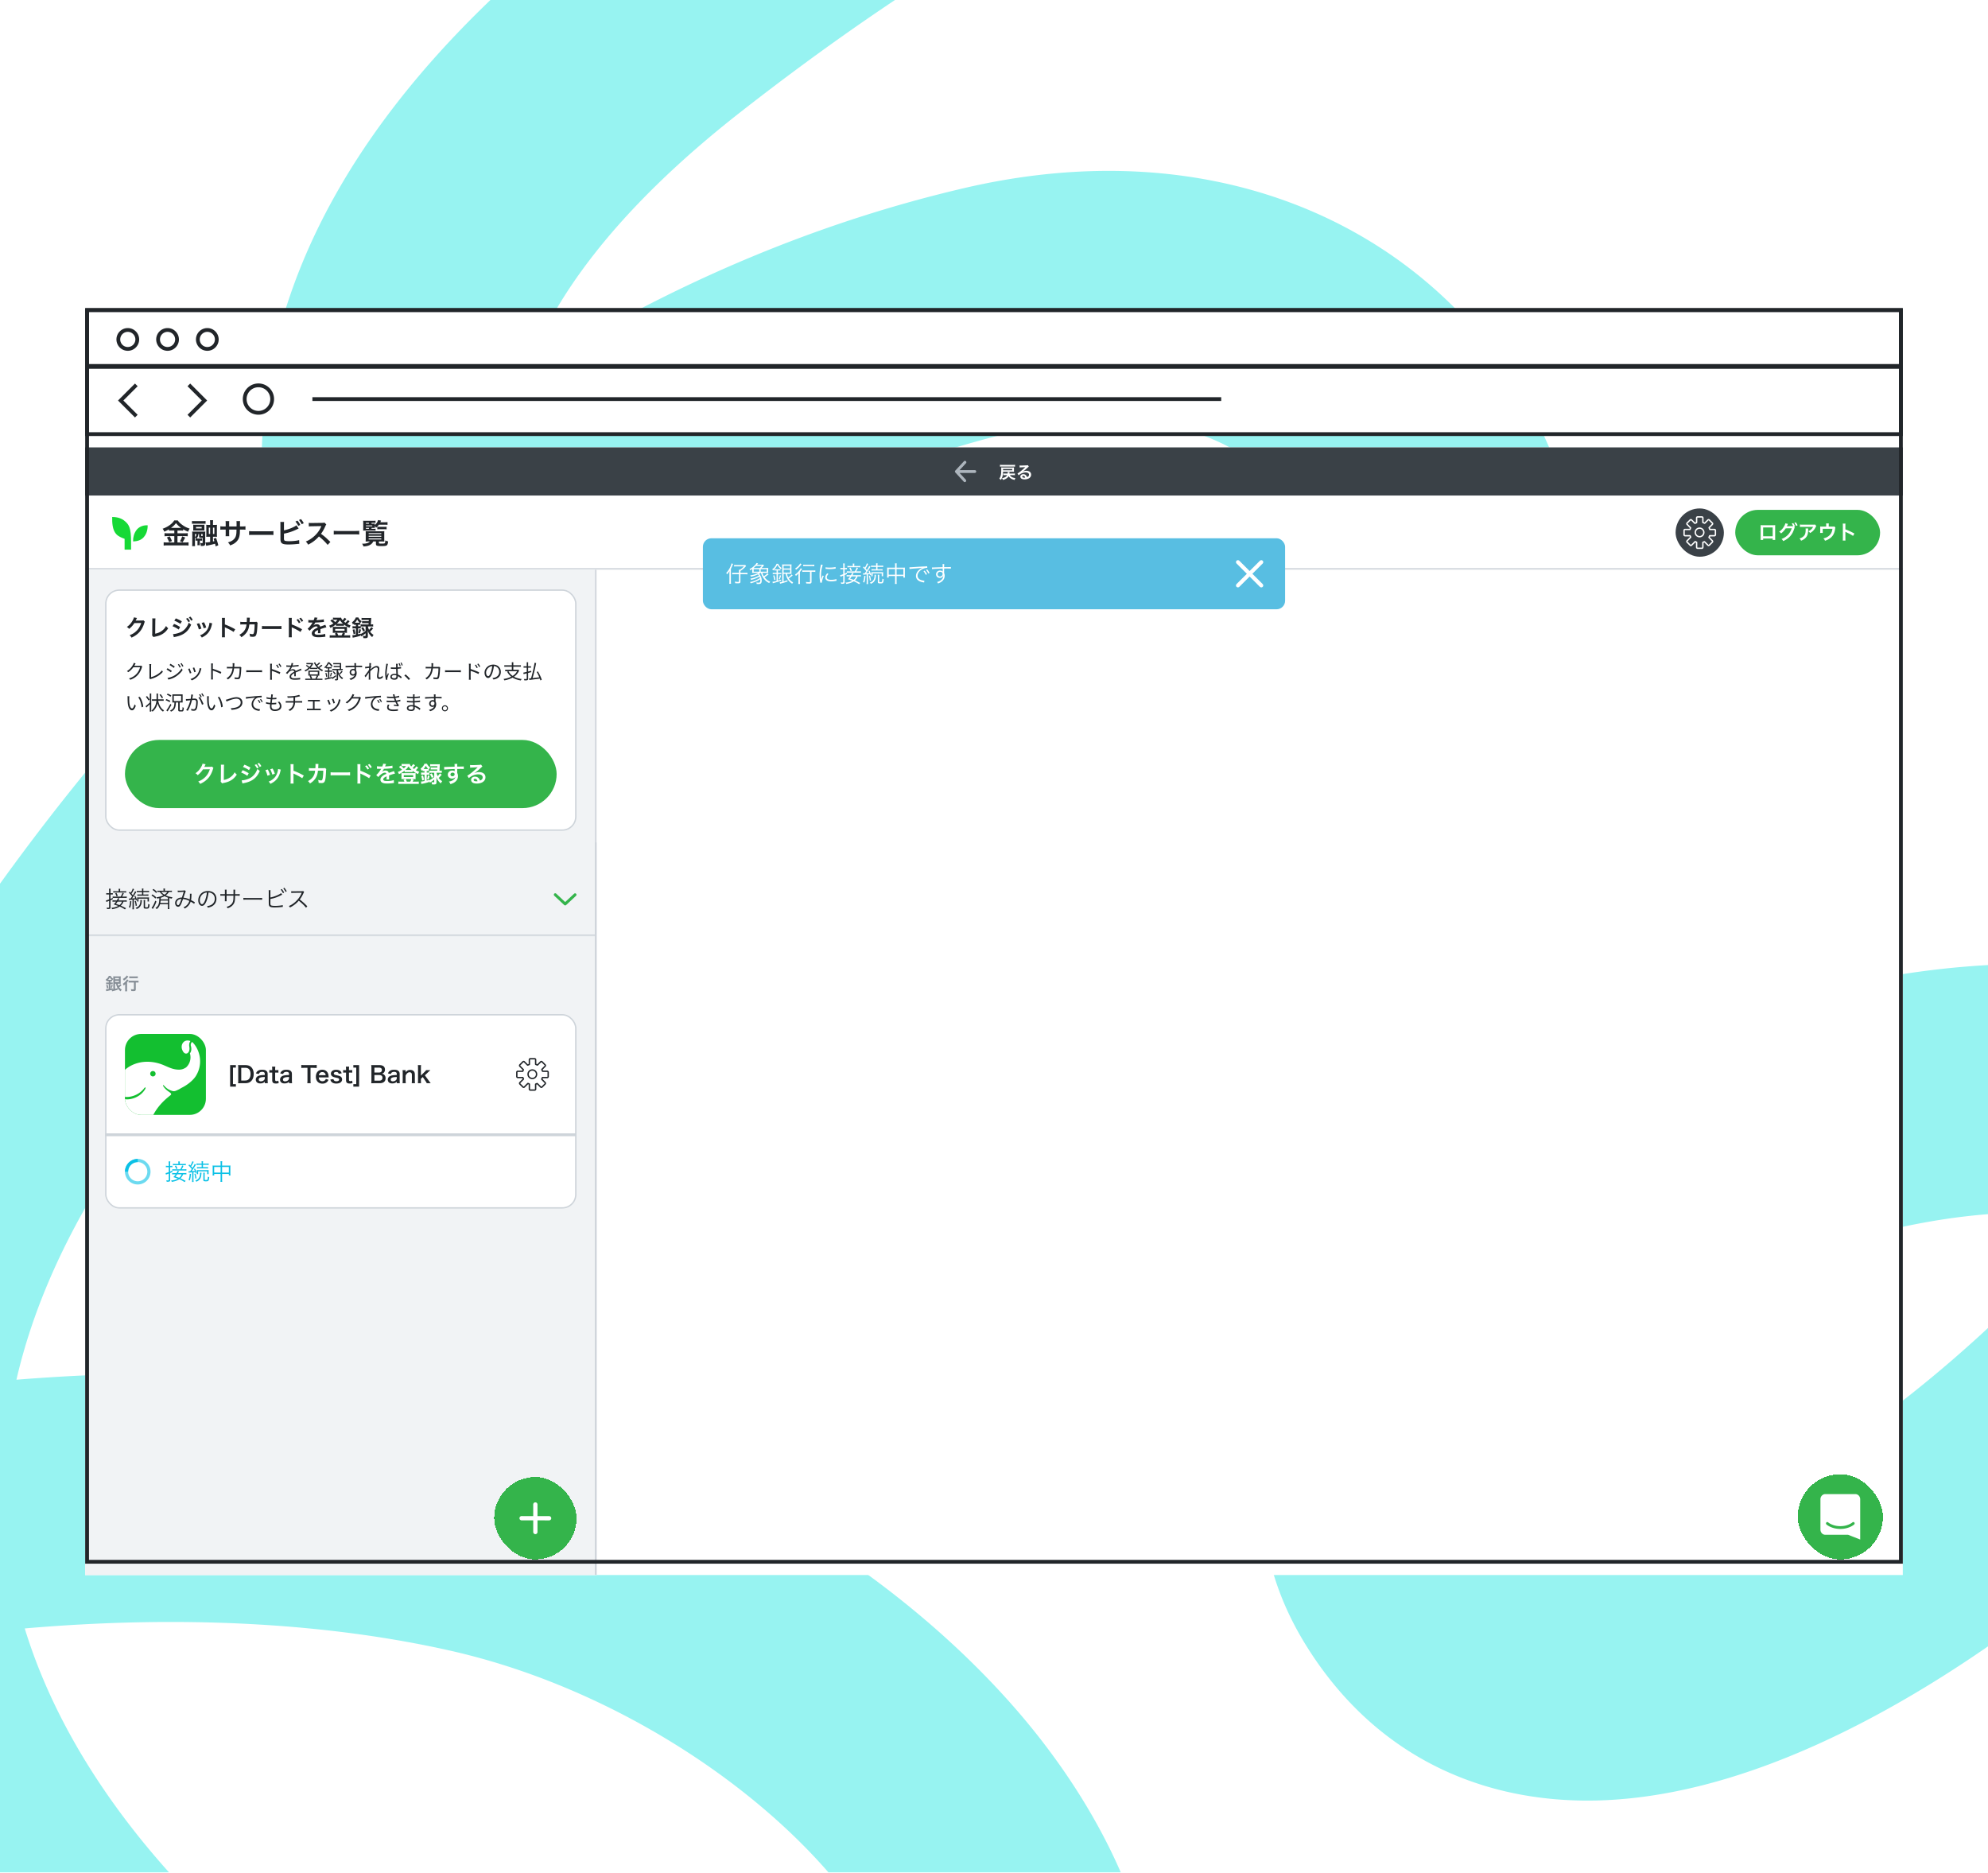 <svg xmlns="http://www.w3.org/2000/svg" width="1400" height="1319" fill="none" xmlns:v="https://vecta.io/nano"><style><![CDATA[.B{fill:#fff}.C{fill:#212529}.D{fill:#34b44b}.E{fill:#ced4da}.F{fill-rule:evenodd}.G{color-interpolation-filters:sRGB}.H{flood-opacity:0}.I{stroke:#212529}.J{stroke-width:2.667}.K{fill:#f1f3f5}.L{fill:#0bc1e6}.M{shape-rendering:crispEdges}]]></style><g clip-path="url(#I)"><path d="M1617.69 1705.1c42.87 22.3 95.7 5.62 118-37.25 31.91-61.35 79.79-199.49 99.75-352.36 19.67-150.68 15.27-338.205-82.42-481.05-13.78-20.146-29-38.029-45.39-53.821 29-84.656 53.01-192.013 58.55-307.758 8.83-184.333-28.89-400.215-179.75-580.469-150.32-179.617-340.56-254.946-549.43-236.704-203.231 17.749-415.836 123.1-623.274 285.34C304.6 26.376 235.7 115.966 204.134 208.479c-23.181 67.938-24.779 133.302-11.432 193.282C96.39 491.563 3.411 605.091-81.8 746.364c-52.593 87.196-79.868 171.335-87.963 250.772-141.5 28.494-286.684 77.254-425.642 146.344-43.271 21.51-60.909 74.03-39.394 117.3 21.514 43.28 74.034 60.91 117.305 39.4 119.419-59.38 242.275-101.31 360.763-127 10.731 42.33 26.566 82.55 46.211 120.3 75.287 144.67 203.575 248.82 298.196 305.71 92.81 55.8 201.502 100.81 305.962 106.87 109.221 6.33 219.302-30.94 286.965-143.75 77.053-128.46 14.984-267.88-67.422-361.39-85.902-97.48-217.971-177.85-357.314-209.319-103.253-23.321-220.486-30.05-344.293-20.13 9.729-42.339 27.83-87.224 56.479-134.722 65.508-108.607 134.989-197.514 205.794-269.755 73.985 93.387 180.001 157.252 264.861 183.822 114.569 35.873 240.006 27.948 343.326-11.517 101.496-38.769 197.937-115.258 225.627-229.833 25.87-107.065-7.94-219.623-86.7-296.071-80.668-78.309-202.116-113.458-341.535-81.047-100.359 23.331-205.201 65.639-309.321 131.637 17.592-50.743 60.529-114.013 151.433-185.111 193.825-151.592 374.609-235.218 530.683-248.85 150.44-13.138 285.41 37.748 400.01 174.682 114.07 136.297 146.62 303.865 139.15 459.788-4.12 86.127-20.36 165.588-39.7 229.592-23.32-6.302-47.1-10.523-70.91-12.914-101.23-10.165-207.5 11.754-298.93 49.451-90.85 37.458-176 94.217-230.765 162.649-54.7 68.353-91.198 167.948-31.856 264.368 51.093 83.02 131.241 113.89 212.701 109.83 75.02-3.75 150.96-36.31 216.21-74.95 66.82-39.56 130.68-90.44 183.25-140.82 33.65-32.25 64.67-66.189 89.45-98.757 49.7 87.977 57.78 211.997 41.08 339.897-17.7 135.58-60.31 253.56-81.48 294.26-22.3 42.87-5.62 95.7 37.26 118zm-143.63-848.527c-16.39 20.413-37.89 43.986-63.76 68.774-44.75 42.882-98.07 85.053-151.33 116.593-54.83 32.47-101.87 49.05-135.77 50.74-27.46 1.37-42.18-6.03-54.95-26.76-4.51-7.34-11.78-24.27 19.46-63.3 31.18-38.963 88.68-80.46 160.84-110.21 71.57-29.51 148.65-43.75 214.74-37.114a299.45 299.45 0 0 1 10.77 1.277zM405.86 451.55c108.186-80.004 215.654-126.072 313.192-148.747 87.952-20.447 146.632 3.75 180.021 36.161 35.308 34.274 49.494 83.814 38.479 129.394-9.2 38.069-47.083 80.387-117.963 107.461-69.057 26.378-154.05 31.331-228.591 7.992-61.309-19.196-137.338-68.477-185.138-132.261zM17.43 1146.6c110.492-9.55 212.941-3.94 299.883 15.7 103.605 23.4 203.158 84.63 264.574 154.32 64.912 73.66 65.857 126.98 48.642 155.68-26.605 44.35-66.407 62.55-126.761 59.05-65.115-3.78-145.691-33.9-225.917-82.14-78.415-47.14-177.89-130.36-233.133-236.52-10.91-20.96-20.219-42.98-27.288-66.09z" fill="#97f3f1" class="F"/><g class="B I J"><path d="M61.333 258.333h1277.33v47.333H61.333zm0-40h1277.33v39.333H61.333z"/></g><path d="M220 281H860" class="I J"/><g class="C F"><path d="M190.332 281c0 4.602-3.731 8.333-8.333 8.333s-8.334-3.731-8.334-8.333 3.731-8.333 8.334-8.333 8.333 3.731 8.333 8.333zm2.667 0c0 6.075-4.925 11-11 11s-11-4.925-11-11 4.925-11 11-11 11 4.925 11 11zm-106.116 1l10.057-10.057-1.886-1.886-11 11-.943.943.943.943 11 11 1.886-1.886L86.883 282zm55.229 0l-10.057-10.057 1.886-1.886 11 11 .943.943-.943.943-11 11-1.886-1.886L142.112 282zM90 244.333c2.945 0 5.333-2.387 5.333-5.333s-2.388-5.333-5.333-5.333-5.333 2.387-5.333 5.333 2.388 5.333 5.333 5.333zM90 247a8 8 0 1 0 0-16 8 8 0 1 0 0 16zm28-2.667c2.946 0 5.333-2.387 5.333-5.333s-2.387-5.333-5.333-5.333-5.333 2.387-5.333 5.333 2.387 5.333 5.333 5.333zm0 2.667a8 8 0 1 0 0-16 8 8 0 1 0 0 16zm33.333-8c0 2.946-2.387 5.333-5.333 5.333s-5.333-2.387-5.333-5.333 2.387-5.333 5.333-5.333 5.333 2.387 5.333 5.333zm2.667 0a8 8 0 1 1-16 0 8 8 0 1 1 16 0z"/></g><g clip-path="url(#J)" filter="url(#E)"><path transform="translate(60 307)" d="M0 0h1280v794H0z" class="B"/><path transform="translate(60 307)" fill="#3a4147" d="M0 0h1280v34H0z"/><g clip-path="url(#K)"><path d="M675.765 324.998l4.414 4.813a1 1 0 0 1-.116 1.407 1 1 0 0 1-1.407-.115l-5.87-6.4c-.085-.085-.153-.184-.202-.293-.061-.136-.091-.283-.088-.432v-.001a1.01 1.01 0 0 1 .107-.427l.02-.038a.97.97 0 0 1 .148-.2l6.026-6.502a1 1 0 0 1 1.411-.054 1 1 0 0 1 .054 1.412l-4.48 4.833h10.7a1 1 0 0 1 .998.999 1 1 0 0 1-.998.999h-10.717v-.001z" fill="#adb5bd"/></g><path d="M713.448 326.54c.48 0 .876.024 1.284.072v-1.26c-.336.048-.672.06-1.284.06h-2.592l.06-.528.06-.516h-1.356l.024.252a4.94 4.94 0 0 1-.06.792h-1.776c-.6 0-.912-.012-1.248-.06v1.248c.396-.048.768-.06 1.248-.06h1.464c-.576 1.14-1.644 1.776-3.624 2.148.348.492.492.78.66 1.248 1.224-.36 1.872-.648 2.628-1.176.612-.42 1.008-.876 1.356-1.536.432.708.9 1.2 1.56 1.644.744.504 1.428.768 2.712 1.068.12-.516.204-.744.468-1.308-1.068-.168-1.716-.348-2.316-.672-.672-.36-1.116-.768-1.524-1.416h2.256zm1.38-7.284a10.57 10.57 0 0 1-1.392.072H705.6c-.588 0-.984-.024-1.392-.072v1.296a11.52 11.52 0 0 1 1.392-.06h7.836l1.392.06v-1.296zm-1.8 4.896l1.08.048-.036-.924v-1.284l.036-.888c-.264.036-.564.048-1.08.048h-6.66c-.54 0-.936-.012-1.308-.048a12.2 12.2 0 0 1 .048 1.2c0 3.84-.264 5.112-1.368 6.66.456.336.72.6 1.044.984 1.128-1.608 1.512-3.024 1.572-5.796h6.672zm-6.66-1.044c.012-.144.012-.3.012-.492v-.42h6.444v.912h-6.456zm13.86.912c.192-.108.192-.108.492-.312a26.91 26.91 0 0 0 1.32-.984l1.884-1.68c.336-.312.42-.384.624-.492l-.744-1.056c-.192.096-.324.12-.744.156l-3.648.144c-.66 0-1.008-.024-1.416-.072l.06 1.44c.228-.036.312-.048.576-.06l3.396-.204.012.012-.216.216c-.912.924-2.472 2.268-3.588 3.12-.792.6-1.272.924-1.692 1.128l.816 1.296c1.44-1.308 3.192-2.016 4.944-2.016 1.452 0 2.376.612 2.376 1.548 0 .852-.432 1.368-1.428 1.74-.18-.516-.312-.78-.552-1.08-.504-.636-1.236-.984-2.076-.984-1.2 0-2.064.72-2.064 1.716 0 .54.264 1.044.72 1.38.48.36 1.32.552 2.328.552 1.104 0 2.124-.24 2.904-.684 1.068-.6 1.632-1.512 1.632-2.652 0-1.644-1.32-2.7-3.372-2.7-.9 0-1.428.12-2.52.552l-.024-.024zm1.728 4.272c-.336.048-.396.048-.624.048-.888 0-1.428-.276-1.428-.756 0-.336.276-.552.708-.552.672 0 1.128.432 1.344 1.26z" class="B"/><mask id="A" class="B"><path d="M60 341h1280v52H60v-52z"/></mask><path d="M60 341h1280v52H60v-52z" class="B"/><path d="M103.216 361.86c-1.509 0-2.995.35-4.297 1.017-1.198.614-2.206 1.47-2.913 2.47-1.585 2.223-2.353 4.86-2.287 7.852 3.235-.022 5.745-1.001 7.456-2.911 1.181-1.314 1.998-2.923 2.439-4.779.365-1.545.382-2.949.387-3.622l-.784-.027z" fill="#16d936"/><path d="M91.137 363.27c-.768-2.093-1.895-3.196-3.18-4.316-2.227-1.948-5.233-2.943-8.942-2.954-.038 1.959-.022 4.052.31 6.108.403 2.508 1.176 4.396 2.374 5.779 1.59 1.841 3.725 2.632 5.98 3.471l.071.027V379h4.569l-.016-5.688c0-4.682-.37-7.873-1.165-10.042z" fill="#16d936"/><path d="M122.76 365.56v1.94h-4.72c-1 0-1.64-.04-2.18-.12v2.22c.6-.08 1.3-.12 2.16-.12h4.74v4.48h-5.02c-1.02 0-1.76-.04-2.48-.12v2.3a19.72 19.72 0 0 1 2.48-.14h12.64c.82 0 1.66.04 2.4.14v-2.3c-.66.08-1.34.12-2.36.12h-5.44v-4.48h5.04c.94 0 1.64.04 2.2.12v-2.22c-.52.08-1.14.12-2.18.12h-5.06v-1.94h2.04c.84 0 1.38.02 1.96.1v-1.02c1.26.78 1.92 1.1 3.5 1.76.3-.82.6-1.46 1.08-2.2-2.16-.7-3.66-1.46-5.3-2.7-1.42-1.04-2.28-1.9-3.08-3.08h-2.48c-1.44 2.4-4.44 4.56-8.16 5.86.54.74.68 1 1.16 2.06a21.58 21.58 0 0 0 3.26-1.64v.96c.58-.08 1.16-.1 1.96-.1h1.84zm-2.32-1.88c1.66-1.2 2.48-2 3.5-3.36 1.04 1.32 2.02 2.24 3.6 3.36-.3.02-.3.02-.48.02l-6.2-.02h-.42zm-2.92 6.78c.64 1 1.16 2.06 1.58 3.32l2-.8c-.54-1.36-.92-2.12-1.6-3.32l-1.98.8zm10.78-.78c-.48 1.38-.96 2.44-1.58 3.44l1.88.7.82-1.42 1-1.92-2.12-.8zm9.44 3.04a8.11 8.11 0 0 1 1.08-.06h.26v1.96c0 .46-.02.86-.08 1.28h1.8a11.96 11.96 0 0 1-.06-1.28v-1.96h.44c.52 0 .8.02 1.14.06v-1.6c-.38.06-.54.06-1.12.06h-2.42-.46c.96-.98 1.28-1.76 1.38-3.16h.5v1.66c0 .86.28 1.02 1.74 1.02.2 0 .38 0 .76-.02v3.36c0 .32-.12.42-.48.42-.24 0-.66-.04-1.22-.12a6.19 6.19 0 0 1 .4 2.08h.54c2.12 0 2.58-.34 2.58-1.88v-6.52c0-.74.02-1.22.06-1.76-.38.04-.76.06-1.6.06H137c-.66 0-1.26-.02-1.66-.06.04.52.06 1.14.06 1.9v5.86c0 1.22-.02 1.86-.1 2.52h2.08c-.06-.5-.08-.96-.08-2v-4.12c.3.22.38.28.8.74l-.36-.04v1.6zm-.44-4.7h1c-.06 1.04-.32 1.58-1 2.08v-2.08zm4.36 0h1.04v1.36c-.2.02-.34.02-.48.02-.46 0-.56-.06-.56-.34v-1.04zm6.32-6.42h-.78c-.96 0-1.42-.02-1.96-.08.04.56.06.94.06 2V368c0 1.08 0 1.36-.06 1.98.52-.04.82-.06 1.76-.06h.98v3.7c-1.64.24-2.26.3-3.28.32l.52 2.38c.48-.14.5-.14 1.54-.34a65.8 65.8 0 0 0 4.7-1.14c.18.78.22 1 .4 1.88l1.88-.8c-.58-2.26-.88-3.18-1.62-5.2l-1.72.6a23.15 23.15 0 0 1 .56 1.7c-.34.08-.44.12-.98.24v-3.34h.96a22.79 22.79 0 0 1 1.88.06c-.06-.56-.08-1.1-.08-2.12v-4.3c0-.96.02-1.42.08-2.04-.52.06-1.04.08-1.86.08h-.98v-1.2c0-.96.04-1.54.12-2.12h-2.24c.08.6.12 1.2.12 2.12v1.2zm0 1.92v4.46h-.94v-4.46h.94zm2 4.46v-4.46h.98v4.46h-.98zm-5.22-9.16c-.58.08-1.1.1-2.18.1h-5.18c-1.08 0-1.62-.02-2.2-.1v2c.66-.06 1.02-.08 2.08-.08h5.4c1.1 0 1.42.02 2.08.08v-2zm-.82 4.04c0-.82 0-1.04.04-1.44-.42.06-.68.06-1.52.06h-4.9c-.82 0-1.08 0-1.52-.06.04.36.06.8.06 1.44v1.32c0 .64-.02 1.08-.06 1.44.42-.04.76-.06 1.52-.06h5.16c.6 0 .92.02 1.26.06-.04-.4-.04-.6-.04-1.46v-1.3zm-1.9 1.2h-4v-1.04h4v1.04zm19.34-1.38v-2.06c0-1.02 0-1.06.08-1.72h-2.62c.08.52.1.94.1 1.78v2h-1.18c-1.42 0-1.82-.02-2.6-.14v2.44c.7-.08 1.24-.1 2.56-.1h1.22v2.96c0 .74-.02 1.28-.08 1.72h2.6a12.31 12.31 0 0 1-.08-1.68v-3h5.18l-.08 2.32c-.18 2.3-.76 3.62-2.12 4.8-.96.84-1.92 1.32-3.82 1.9.86.88 1.12 1.26 1.5 2.12 1.84-.66 2.82-1.18 3.9-2.1 1.74-1.48 2.6-3.18 2.88-5.74.1-.76.1-.9.14-3.3h1.34c1.32 0 1.86.02 2.56.1v-2.44c-.78.12-1.18.14-2.6.14h-1.28l.02-2.42c0-.78.02-.88.08-1.34h-2.58c.08.46.1.9.1 2.22v.64l-.02.9h-5.2zm14.04 6.04c.8-.1 1.02-.1 3.26-.1h10.62c2.24 0 2.46 0 3.26.1v-2.78c-.88.12-1.26.14-3.24.14h-10.66c-1.98 0-2.36-.02-3.24-.14v2.78zm24.56-7.34c0-1.02.02-1.38.1-1.86h-2.68c.08.5.08.82.08 1.84l.02 9.28c0 1.16.02 1.5.06 1.84.12.98.42 1.62.98 2.04.78.6 2.16.86 4.68.86 1.22 0 3.74-.12 4.92-.24 2.12-.2 2.22-.22 2.64-.22l-.12-2.66c-.88.26-1.32.36-2.28.48a37.72 37.72 0 0 1-4.64.32c-1.94 0-3.08-.16-3.42-.52-.28-.28-.36-.74-.36-1.9 0-.06 0-.16.02-.26v-2.64c3.02-.56 5.82-1.46 8.54-2.76l1.8-.86-1.6-2.26c-1.3 1.22-5.72 3-8.74 3.56v-4.04zm8.08-2.16c.84.98 1.36 1.78 1.98 3.06l1.44-.66c-.66-1.32-1.2-2.14-2-3.04l-1.42.64zm5.84 1.18c-.54-1.12-1.08-1.9-1.96-2.9l-1.38.64c.76.92 1.38 1.88 1.92 2.98l1.42-.72zm18.76 13.18l-2.92-2.78c-1.36-1.22-2.44-2.06-3.7-2.9 1.22-1.64 2.2-3.38 3.12-5.52.22-.5.38-.78.64-1.08l-1.32-1.36c-.5.18-.66.2-1.78.22l-7.04.1h-.48c-.82 0-1.2-.02-1.76-.12l.08 2.56c.68-.1 1.22-.14 2.18-.16l6.62-.12-.22.52c-1.3 3.12-3.7 6.02-6.72 8.14-1.5 1.06-2.46 1.6-4 2.2.82.86 1.06 1.18 1.62 2.22 3.06-1.5 5.36-3.26 7.62-5.78a38.45 38.45 0 0 1 6.14 5.94l1.92-2.08zm20.32-7.84c-.78.1-1.7.14-3.04.14H238.1c-1.3 0-2.2-.04-3.06-.14v2.64c.9-.08 1.94-.14 3.06-.14h11.84c1.2 0 2.12.04 3.04.14v-2.64zm8.66-2.06h.96c.66 0 1.02.02 1.42.04-.04-.32-.06-.46-.06-.96v-.34a7.63 7.63 0 0 1 .94 1.14c.86-.76 1.28-1.22 1.9-2.1h4.34c.72 0 1.26.02 1.76.1v-1.94c-.48.06-1.02.1-1.76.1h-3.32a14.31 14.31 0 0 0 .54-1.16l-2.1-.4c-.42 1.46-1.08 2.48-2.3 3.52.02-.64.02-.68.06-.96a19.17 19.17 0 0 1-1.34.04h-1.04v-.64h1.24c.7 0 1.16.02 1.58.06v-1.58c-.52.08-1.02.1-1.92.1h-4.78c-1 0-1.54-.02-2.04-.06.06.46.08 1.1.08 2.04v2.94c0 1-.02 1.46-.06 2 .56-.04.92-.06 1.56-.06h5.54c.72 0 1.1.02 1.64.06v-1.36c-.3.06-.82.08-1.64.08h-1.2v-.66zm-1.82 0v.66h-2.12v-.66h2.12zm-2.12-1.16v-.6h4.46v.6h-4.46zm0-1.76v-.64h2.12v.64h-2.12zm2.82 12.5c-.9 1.02-2.58 1.56-4.94 1.56-.14 0-.34 0-.6-.02.54.82.7 1.16 1 1.96 3.64-.16 5.9-1.32 6.86-3.5h1.9v1.68c0 1.3.64 1.56 3.88 1.56 2.36 0 3.28-.14 3.78-.56.5-.4.74-1.1.92-2.74-.7-.14-1.2-.3-1.98-.68-.06 1.18-.14 1.68-.3 1.88-.24.28-.76.36-2.42.36-1.56 0-1.78-.08-1.78-.6v-.9h1.74c.86 0 1.7.02 2.1.06-.04-.28-.08-1.22-.08-2.12v-3.76c0-.7.02-1 .06-1.44-.54.06-.94.08-1.94.08h-9.2c-.96 0-1.6-.02-2-.06a16.6 16.6 0 0 1 .04 1.44v3.86c0 .82-.04 1.66-.08 2 .38-.04 1.32-.06 2.12-.06h.92zm-.9-5.88h8.9v.66h-8.9v-.66zm0 1.86h8.9v.68h-8.9v-.68zm0 1.88h8.9v.72h-8.9v-.72zm6.1-6.4c.44-.06.96-.08 1.72-.08h3.1c.8 0 1.22.02 1.72.08v-1.84c-.44.06-.92.08-1.74.08h-3.2c-.62 0-1.26-.02-1.6-.08v1.84z" class="C"/><rect x="1180" y="350" width="34" height="34" rx="17" fill="#3a4147"/><g clip-path="url(#L)" class="B"><path d="M1207.34 365.276h-3.1a.72.72 0 0 1-.68-.493c-.1-.299-.21-.591-.35-.873a.72.72 0 0 1 .13-.814l2.19-2.19c.09-.085.09-.222 0-.306l-2.13-2.133a.21.21 0 0 0-.3 0l-2.19 2.183c-.21.216-.54.268-.82.134a6.24 6.24 0 0 0-.87-.359.71.71 0 0 1-.5-.676v-3.092c0-.058-.02-.113-.06-.153s-.09-.064-.15-.064h-3.02a.22.22 0 0 0-.15.064c-.04.04-.06.095-.06.153v3.162c0 .302-.19.568-.48.669a7.58 7.58 0 0 0-.82.356.71.71 0 0 1-.83-.128l-2.24-2.249c-.02-.02-.05-.036-.07-.047a.26.26 0 0 0-.09-.016c-.03 0-.05.005-.08.016s-.05.027-.07.047l-2.13 2.133c-.02.02-.04.044-.05.07s-.02.054-.02.083.01.056.02.082.03.05.05.07l2.32 2.326a.69.69 0 0 1 .14.802c-.11.244-.21.494-.29.749a.7.7 0 0 1-.67.494h-3.31a.23.23 0 0 0-.16.063c-.04.041-.06.096-.06.153v3.016c0 .058.02.113.06.153s.1.063.16.063h3.39c.3 0 .57.19.67.471.08.231.18.457.29.677.13.273.08.601-.14.818l-2.4 2.406c-.09.084-.09.221 0 .305l2.13 2.133c.08.084.22.084.31 0l2.41-2.415c.22-.215.54-.267.81-.134.22.106.45.2.67.282.29.102.48.367.48.669v3.408c0 .058.02.113.06.153a.22.22 0 0 0 .15.063h3.02c.06 0 .11-.022.15-.063s.06-.095.06-.153v-3.338a.71.71 0 0 1 .5-.676l.73-.286c.27-.125.59-.07.8.142l2.35 2.348a.21.21 0 0 0 .3 0l2.13-2.133c.09-.084.09-.221 0-.305l-2.27-2.273c-.22-.22-.27-.555-.13-.829.14-.256.25-.522.35-.799.11-.281.37-.47.67-.47h3.19c.06 0 .12-.023.16-.064s.06-.095.06-.153v-3.016c0-.057-.02-.112-.06-.153a.23.23 0 0 0-.16-.063h0zm0-.96a1.18 1.18 0 0 1 1.18 1.176v3.016a1.18 1.18 0 0 1-1.18 1.176h-3.02c-.07.2-.16.396-.25.589l2.14 2.144c.46.459.46 1.203 0 1.663l-2.13 2.132a1.17 1.17 0 0 1-1.66.001l-2.23-2.227-.51.199v3.159a1.17 1.17 0 0 1-1.17 1.176h-3.02a1.17 1.17 0 0 1-1.17-1.176v-3.234l-.45-.187-2.29 2.29c-.46.459-1.2.459-1.66 0l-2.13-2.133c-.46-.46-.46-1.204 0-1.663l2.28-2.282-.19-.451h-3.22a1.18 1.18 0 0 1-1.18-1.176v-3.016a1.18 1.18 0 0 1 1.18-1.176h3.13l.2-.528-2.2-2.204c-.46-.459-.46-1.204 0-1.663l2.13-2.133c.46-.459 1.2-.459 1.66 0l2.13 2.122.61-.265v-2.988a1.17 1.17 0 0 1 1.17-1.177h3.02a1.17 1.17 0 0 1 1.17 1.177v2.913l.68.276 2.06-2.058c.46-.459 1.2-.459 1.66 0l2.13 2.133c.46.459.46 1.204 0 1.663l-2.06 2.066.27.666h2.92 0zm-6.98 2.564a3.48 3.48 0 0 1-6.96 0 3.48 3.48 0 0 1 6.96 0zm-.96 0a2.52 2.52 0 1 0-5.04 0 2.52 2.52 0 1 0 5.04 0z"/></g><rect x="1222" y="351" width="102" height="32" rx="16" class="D"/><path d="M1248.37 371.188v.966h1.81c-.04-.322-.06-.7-.06-1.218v-8.008l.05-1.162-1.18.042h-7.95c-.56 0-.86-.014-1.19-.042.04.378.05.644.05 1.176v8.022l-.05 1.204h1.8v-.98h6.72zm0-1.596h-6.72v-6.202h6.72v6.202zm15.1-6.832l.6-.224c-.38-.924-.7-1.484-1.25-2.212l-1.03.35c.44.602.7 1.05 1.02 1.75-.11.014-.35.028-.73.028l-3.07.042-.67.028.11-.21c.03-.056.03-.07.1-.196l.38-.812c.13-.266.14-.294.24-.42l-1.92-.392c-.04.448-.29 1.106-.71 1.862-1 1.792-2.12 3.052-3.63 4.06.73.448.94.63 1.36 1.204 1.16-.854 2.49-2.31 3.27-3.598l4.22-.056c-1.12 3.64-3.49 6.146-7.16 7.546.58.504.83.812 1.19 1.47 2.02-.882 3.74-2.114 4.99-3.542 1.31-1.554 1.99-2.8 2.81-5.292.16-.49.23-.658.35-.84l-.47-.546zm2.42-.854c-.34-.826-.66-1.386-1.23-2.128l-1.01.35c.46.63.87 1.344 1.2 2.17l1.04-.392zm12.28-.616c-.4.112-.52.126-1.36.126h-7.31c-.97 0-1.4-.028-1.93-.112v1.75c.57-.07.92-.084 1.9-.084h7.35a5.68 5.68 0 0 1-1.33 1.778c-.57.546-1.1.868-2.04 1.288.63.476.84.686 1.26 1.274.66-.364 1.12-.672 1.68-1.162.85-.728 1.66-1.778 2.15-2.814.37-.728.37-.742.56-.98l-.93-1.064zm-6.65 2.828c.05.294.07.42.07.84 0 2.646-.45 3.85-1.88 4.984-.69.546-1.32.854-2.45 1.19.56.588.74.84 1.11 1.596 1.75-.728 2.77-1.442 3.61-2.52.95-1.218 1.33-2.562 1.38-4.956.02-.854.02-.868.06-1.134h-1.9zm20.23-1.47c-.34.112-.34.112-1.38.112h-2.52v-1.204c0-.392.03-.77.07-1.008h-1.94c.05.322.07.574.07 1.022v1.204h-2.75c-.77 0-1.02-.014-1.51-.07a11.8 11.8 0 0 1 .06 1.33v2.03c0 .392-.03.826-.07 1.176h1.87c-.02-.308-.04-.686-.04-1.12v-1.806h6.83c-.26 2.576-1.33 4.354-3.36 5.614-.88.546-1.65.84-2.98 1.162.63.7.8.952 1.12 1.666 1.22-.42 1.95-.742 2.79-1.26 1.65-1.008 2.77-2.254 3.46-3.864.43-.994.64-1.778.88-3.388.07-.42.08-.504.21-.77l-.81-.826zm7.88 9.982c-.04-.462-.06-.826-.06-1.554v-3.696a7.59 7.59 0 0 0-.05-.952c.11.07.15.084.47.238 2.34 1.078 3.8 1.876 4.96 2.674l.98-1.652c-2.24-1.26-4.44-2.282-6.36-2.954v-2.604c0-.868 0-1.05.06-1.47h-1.92c.06.378.08.742.08 1.428v8.974c0 .742-.01 1.12-.08 1.568h1.92z" class="B"/><path d="M1340 392H60v2h1280v-2z" mask="url(#A)" class="E"/><mask id="B" class="B"><path d="M60 393h360v708H60V393z"/></mask><path d="M60 393h360v708H60V393z" class="K"/><g clip-path="url(#M)"><rect x="74" y="407" width="332" height="170" rx="10" class="B"/><path d="M100.976 428.752c-.368.128-.544.16-1.168.16l-3.504.048-.768.032.256-.512.208-.416.208-.448.272-.496-2.192-.432c-.064.576-.32 1.2-.816 2.112-1.168 2.112-2.32 3.392-4.144 4.64.832.512 1.072.72 1.552 1.376a15.66 15.66 0 0 0 3.744-4.096l4.816-.08c-.88 2.864-2.384 5.056-4.672 6.752-1.008.752-1.904 1.232-3.504 1.888.704.608.912.88 1.36 1.68 2.464-1.136 4.224-2.384 5.696-4.064 1.408-1.584 2.544-3.744 3.28-6.176.176-.576.24-.72.4-.96l-1.024-1.008zm6.224-1.344c.08.528.08.528.08 1.648l-.064 8.64c0 .928-.032 1.216-.144 1.648l1.024 1.232c.336-.128.528-.192.96-.272 2.592-.496 4.224-1.12 5.824-2.192 1.44-.96 2.464-2.032 3.568-3.728-.688-.576-.896-.8-1.52-1.632-.8 1.552-1.792 2.656-3.264 3.664-1.2.832-2.704 1.44-4.368 1.76l.08-9.136.096-1.616-2.272-.016zm15.568 1.648c1.168.368 2.976 1.312 4.272 2.192l1.024-1.76c-1.152-.72-2.752-1.488-4.256-2.064l-1.04 1.632zm-1.264 3.888c1.472.544 3.28 1.52 4.336 2.336l.992-1.808c-1.2-.784-2.768-1.584-4.256-2.176l-1.072 1.648zm9.504-5.28c.704.768 1.152 1.408 1.68 2.384l1.12-.592c-.544-.992-.976-1.6-1.68-2.352l-1.12.56zm-8.592 12.992c.304-.096.432-.128 1.12-.272 5.728-1.12 9.104-3.744 11.088-8.592-.736-.496-1.04-.752-1.664-1.424-1.152 3.408-3.552 6.032-6.48 7.056-1.696.656-3.376 1.024-4.624 1.04l.56 2.192zm13.296-12.24a9.25 9.25 0 0 0-1.664-2.256l-1.072.56c.624.688 1.152 1.44 1.632 2.32l1.104-.624zm2.848 2.88c.72 1.408 1.04 2.256 1.456 3.872l1.808-.576c-.576-1.792-.896-2.56-1.568-3.792l-1.696.496zm3.424-.672c.672 1.312 1.152 2.544 1.456 3.76l1.776-.56c-.4-1.392-.704-2.096-1.552-3.68l-1.68.48zm5.504-.16c0 .496-.08 1.056-.288 1.84-.688 2.56-1.76 4.192-3.632 5.552-.944.688-1.6 1.04-2.72 1.472.672.64.864.88 1.28 1.584 2.368-1.2 3.696-2.24 4.88-3.856 1.024-1.392 1.744-3.152 2.208-5.328.096-.496.128-.576.224-.816l-1.952-.448zm10.944 10.256c-.048-.528-.064-.944-.064-1.776v-4.224a8.27 8.27 0 0 0-.064-1.088c.128.08.176.096.544.272 2.672 1.232 4.336 2.144 5.664 3.056l1.12-1.888c-2.56-1.44-5.072-2.608-7.264-3.376v-2.976c0-.992 0-1.2.064-1.68h-2.192c.064.432.096.848.096 1.632v10.256c0 .848-.016 1.28-.096 1.792h2.192zm22.143-10.976c-.4.128-.544.144-1.264.144l-3.552.016c.048-.512.048-.656.064-1.008.032-.832.032-.832.064-1.168 0-.112.016-.208.016-.304.016-.224.032-.288.064-.496l-2.144-.048c.048.288.048.416.048.624v.4c0 .464-.032 1.392-.08 2l-2.8.016c-.8 0-1.232-.032-1.776-.128l.016 1.968c.528-.064.752-.08 1.728-.08l2.656-.016c-.016.112-.048.272-.08.496-.144 1.12-.384 1.904-.816 2.784-.848 1.712-2.16 2.976-4.16 4.032.672.592.896.848 1.44 1.696 2.016-1.28 3.44-2.736 4.32-4.432.72-1.376 1.056-2.576 1.28-4.576l3.728-.016c0 1.84-.16 4.016-.352 5.12-.256 1.392-.496 1.744-1.184 1.744-.528 0-1.168-.112-2.112-.368.288.736.336 1.04.368 2.048.832.128 1.376.176 1.984.176 1.92 0 2.48-.656 2.896-3.424.16-1.056.336-3.52.384-5.328.016-.56.048-.784.176-1.072l-.912-.8zm3.92 5.232c.64-.08.816-.08 2.608-.08h8.496c1.792 0 1.968 0 2.608.08v-2.224c-.704.096-1.008.112-2.592.112h-8.528c-1.584 0-1.888-.016-2.592-.112v2.224zm21.024 5.744c-.048-.464-.064-.912-.064-1.776v-4.224a9.14 9.14 0 0 0-.064-1.088c.128.08.176.096.544.272 2.272 1.024 4.544 2.256 5.664 3.056l1.12-1.888c-2.528-1.424-5.408-2.768-7.264-3.376v-2.976c0-.944.016-1.248.064-1.68h-2.192c.064.384.08.704.096 1.632v10.256c0 .912-.032 1.344-.096 1.792h2.192zm3.28-12.288c.704.768 1.152 1.408 1.68 2.384l1.12-.592c-.544-.992-.976-1.6-1.68-2.352l-1.12.56zm4.704.752a9.25 9.25 0 0 0-1.664-2.256l-1.072.56c.624.688 1.152 1.44 1.632 2.32l1.104-.624zm3.616 1.136c.112-.016.208-.016.256-.016a6.05 6.05 0 0 1 .448.016c.352 0 1.76.032 2.016.032 0 0 .208-.016.272-.016-.064.08-.064.08-.128.208-.32.608-1.296 2-1.92 2.736-.56.656-1.024 1.104-1.44 1.424l1.456 1.44c.352-.496.72-.896 1.392-1.456 1.232-1.088 2.352-1.648 3.28-1.648.576 0 .896.272.976.864-1.808.752-2.72 1.36-3.44 2.256-.512.608-.704 1.12-.704 1.776 0 .88.432 1.648 1.168 2.064.816.48 1.872.672 3.568.672 1.408 0 2.944-.112 4.096-.288.384-.048.464-.064.736-.064l-.16-2.064c-1.136.432-2.784.672-4.704.672-1.936 0-2.704-.336-2.704-1.168 0-.464.272-.896.832-1.312.336-.24.752-.464 1.536-.832V436c0 .752-.032 1.568-.096 1.856l1.856-.048a6.57 6.57 0 0 1-.048-.848c0-.112 0-.256.016-.528v-.64c0-.224 0-.224-.016-.64v-.176l2.4-.816c.848-.24 1.328-.368 1.776-.432l-.752-1.84c-.256.16-.32.176-1.184.48-.4.128-1.216.416-2.448.864-.256-1.104-1.04-1.696-2.288-1.696-.816 0-1.664.272-2.256.72l-.32.24-.016-.032c.56-.576 1.008-1.216 1.472-2.128 1.616-.048 3.648-.176 4.816-.32.816-.096.816-.096 1.264-.128l-.112-1.824c-.88.256-2.336.432-4.192.544l-1.008.064c.032-.064.064-.112.144-.288.544-1.28.544-1.28.64-1.44l-2.096-.224c-.064.544-.208 1.024-.64 1.984-2.032 0-3.056-.064-3.712-.208l-.032 1.824zm27.76-1.744c-.352.592-.896 1.248-1.584 1.888a10.87 10.87 0 0 1-.992-.8c.544-.528 1.232-1.28 1.648-1.84l-1.328-.88c-.288.512-.752 1.12-1.344 1.728-.672-.768-.896-1.152-1.072-1.808-.336.048-.624.064-1.376.064h-3.008c-.672 0-.928-.016-1.328-.08v1.616a7.12 7.12 0 0 1 .976-.064h2.112c-.512.688-.768.96-1.52 1.616-.672-.688-1.36-1.28-2.24-1.952l-1.184 1.056c.864.624 1.312 1.008 2.144 1.872a13.58 13.58 0 0 1-3.008 1.584c.352.416.592.832.864 1.52 1.76-.848 2.64-1.392 3.984-2.48v1.04c.288-.048.592-.064 1.008-.064h3.536c.544 0 .752.016 1.072.064v-.944c1.328 1.056 2.192 1.568 3.872 2.32.256-.72.432-1.056.832-1.6-1.088-.432-1.648-.688-2.432-1.136.48-.448 1.024-1.024 1.408-1.488.144-.192.16-.208.288-.336l-1.328-.896zm-7.152 2.592h-.56c.896-.8 1.504-1.488 2.208-2.512.8 1.104 1.344 1.744 2.208 2.512h-.4-3.456zm-3.984 8.192c-.752 0-1.088-.016-1.552-.08v1.728c.496-.064.896-.08 1.664-.08h11.072c.768 0 1.184.016 1.664.08v-1.728c-.464.064-.816.08-1.568.08h-2.736c.112-.16.48-.848.736-1.328l-1.328-.48h1.552c.528 0 .848.016 1.152.048-.048-.368-.064-.624-.064-1.168V434.4a7.01 7.01 0 0 1 .064-1.072c-.384.048-.688.064-1.248.064h-7.552a9.93 9.93 0 0 1-1.264-.064c.048.368.064.672.064 1.088v2.016c0 .464-.016.736-.064 1.168.288-.032.624-.048 1.152-.048h1.712l-1.408.512a6.16 6.16 0 0 1 .656 1.296h-2.704zm4.432 0c-.24-.656-.464-1.184-.8-1.808h4c-.144.496-.464 1.184-.816 1.808h-2.384zm-2.128-4.544h6.592v1.296h-6.592v-1.296zm17.408 3.088c.352-.88.544-1.536.768-2.56l-1.216-.4a12.18 12.18 0 0 1-.64 2.608l1.088.352zm.912-3.712c.608.816.976 1.504 1.408 2.544l1.232-.816c-.432-.992-.64-1.328-1.392-2.384l-1.248.656zm-3.728-2.288v1.072h-.816c-.672 0-1.168-.032-1.584-.08v1.632c.4-.048.896-.08 1.568-.08h.832v4.48c-1.264.256-1.84.336-2.496.336l.24 1.76c.496-.144.512-.144 1.264-.288 1.44-.288 2.656-.608 4.288-1.136v-.64l.512 1.136.528-.368 1.36-.944c.48-.336.576-.432 1.136-.896v1.52c0 .352-.112.416-.704.416-.288 0-.736-.048-1.248-.16.224.544.304.88.368 1.616.624.048 1.056.064 1.408.064 1.296 0 1.76-.384 1.76-1.456v-2.048c-.032-.864-.064-1.456-.096-1.776.432 1.2.688 1.728 1.216 2.48.512.736.928 1.184 1.952 2.064a6.75 6.75 0 0 1 .96-1.568c-1.136-.72-1.76-1.312-2.464-2.304.656-.56 1.328-1.296 2.128-2.272l-1.312-.928c-.432.752-.832 1.232-1.552 1.92-.464-.976-.624-1.488-.768-2.368h2.144c.592 0 1.088.032 1.52.08v-1.584c-.432.064-.864.096-1.536.096h-.096l.192-3.072c.048-1.184.048-1.184.096-1.552-.384.048-.816.064-1.472.064h-3.76c-.72 0-1.152-.016-1.6-.08v1.536c.384-.048.848-.064 1.52-.064h3.584c-.016.432-.016.48-.048.88h-3.232c-.752 0-1.056-.016-1.456-.08v1.52c.4-.048.736-.064 1.456-.064h3.168l-.064.912h-4.048c-.64 0-1.088-.032-1.536-.096v1.328c-.304.048-.656.064-1.136.064h-.64v-1.072h.464c.448 0 .592 0 .944.048v-1.2l.128.112a5.77 5.77 0 0 1 .976-1.424c-1.2-.864-1.792-1.552-2.336-2.688h-1.76c-.512 1.36-1.456 2.544-2.768 3.456.368.528.528.864.736 1.52.336-.272.432-.352.736-.624v.848c.352-.032.592-.048.944-.048h.4zm6.832 1.184v3.04c-1.2.992-2.272 1.696-3.552 2.32v-.336c-.848.256-1.136.352-1.744.496v-4.16h.64c.576 0 .896.016 1.248.08v-1.376c.384-.048.8-.064 1.424-.064h1.984zm-7.52-2.624c.688-.736 1.12-1.36 1.6-2.272.544.96.992 1.552 1.696 2.256-.208.016-.304.016-.592.016h-2.384-.32zm.32 7.664c-.208-1.344-.368-2.08-.704-3.104l-1.248.384c.368 1.216.544 2.016.672 3.12l1.28-.4z" class="C"/><path d="M95.518 459.122l-1.302-.42c-.084.364-.294.868-.434 1.106-.602 1.26-1.988 3.29-4.396 4.732l.966.728c1.526-1.022 2.702-2.268 3.556-3.444h4.732c-.294 1.274-1.148 3.08-2.24 4.368-1.274 1.484-3.024 2.758-5.586 3.514l1.008.91c2.632-.966 4.298-2.254 5.572-3.808 1.246-1.512 2.114-3.402 2.492-4.816a4.4 4.4 0 0 1 .322-.742l-.938-.574c-.224.098-.532.14-.91.14h-3.794a6.29 6.29 0 0 0 .336-.588c.126-.266.378-.742.616-1.106zm9.59 10.43l.812.7c.224-.14.434-.21.588-.252 3.486-1.008 6.37-2.744 8.19-4.998l-.63-.98c-1.736 2.254-4.984 4.102-7.658 4.774v-7.938c0-.406.042-.924.098-1.274h-1.386a8.53 8.53 0 0 1 .126 1.274v8.008a1.54 1.54 0 0 1-.14.686zm20.916-9.996l-.77.322c.462.644.924 1.484 1.274 2.212l.798-.364c-.322-.658-.952-1.666-1.302-2.17zm1.834-.672l-.784.336c.476.63.952 1.428 1.33 2.17l.798-.364c-.35-.644-.966-1.652-1.344-2.142zm-7.812.462l-.63.938c.812.476 2.338 1.484 3.01 2.002l.658-.966-3.038-1.974zm-2.1 10.01l.644 1.134c1.302-.266 3.234-.91 4.634-1.736 2.24-1.316 4.172-3.122 5.39-4.998l-.672-1.162c-1.134 1.974-2.982 3.808-5.306 5.138-1.414.798-3.164 1.358-4.69 1.624zm-.014-6.86l-.63.952c.854.434 2.366 1.414 3.066 1.918l.63-.98c-.602-.434-2.24-1.442-3.066-1.89zm18.83-.56l-1.022.35c.294.63.938 2.408 1.092 3.038l1.036-.364c-.182-.616-.868-2.464-1.106-3.024zm5.068.784l-1.204-.378c-.21 1.792-.938 3.57-1.932 4.788-1.148 1.442-2.926 2.506-4.55 2.982l.924.938c1.568-.602 3.276-1.68 4.564-3.332 1.008-1.26 1.61-2.758 1.988-4.298l.21-.7zm-8.316-.084l-1.036.406c.28.49 1.036 2.422 1.246 3.15l1.064-.392-1.274-3.164zm15.204 6.132c0 .518-.028 1.204-.098 1.652h1.358a16.74 16.74 0 0 1-.084-1.652l-.014-4.62c1.554.49 3.976 1.428 5.502 2.254l.476-1.19c-1.47-.742-4.13-1.75-5.978-2.31v-2.282c0-.42.056-1.022.098-1.456h-1.372c.084.434.112 1.064.112 1.456v8.148zm16.394-9.786h-1.316a8.49 8.49 0 0 1 .098 1.162l-.056 1.428h-2.464c-.532 0-1.106-.028-1.596-.084v1.19c.49-.056 1.064-.056 1.61-.056h2.352c-.378 2.884-1.386 4.634-2.772 5.894a6.9 6.9 0 0 1-1.442 1.036l1.022.826c2.338-1.61 3.794-3.738 4.298-7.756h3.92c0 1.498-.182 4.942-.714 6.006-.154.35-.406.462-.812.462-.588 0-1.33-.056-2.086-.154l.14 1.162 2.254.098c.77 0 1.218-.266 1.498-.854.63-1.344.798-5.418.854-6.762a4.38 4.38 0 0 1 .07-.686l-.784-.392c-.238.042-.518.07-.896.07h-3.332l.07-1.442.084-1.148zm8.316 4.956v1.372c.434-.042 1.176-.07 1.946-.07h7.686l1.498.07v-1.372l-1.512.07h-7.672c-.784 0-1.526-.042-1.946-.07zm21.756-4.018l-.77.35c.462.63.896 1.4 1.246 2.128l.798-.364c-.322-.658-.924-1.596-1.274-2.114zm1.694-.7l-.77.364a13.62 13.62 0 0 1 1.302 2.1l.784-.392a18.91 18.91 0 0 0-1.316-2.072zm-6.608 9.73a15.33 15.33 0 0 1-.084 1.652h1.344l-.084-1.652v-4.606c1.554.49 3.976 1.414 5.488 2.24l.49-1.19c-1.484-.742-4.13-1.736-5.978-2.31v-2.282a12.93 12.93 0 0 1 .098-1.456h-1.386c.084.434.112 1.064.112 1.456v8.148zm16.17-10.024l-1.148-.098c-.028.518-.154 1.148-.35 1.75l-.924.014a20.49 20.49 0 0 1-2.366-.154v1.05l2.296.084h.616c-.532 1.134-1.47 2.576-3.234 4.284l.952.7 1.274-1.456c.63-.588 1.526-1.022 2.408-1.022.63 0 1.134.266 1.274.868-1.638.854-3.304 1.89-3.304 3.542 0 1.708 1.61 2.142 3.612 2.142a32.89 32.89 0 0 0 3.836-.252l.028-1.12a24.93 24.93 0 0 1-3.822.336c-1.442 0-2.534-.168-2.534-1.26 0-.924.91-1.666 2.212-2.352l-.042 2.184h1.078l-.042-2.688 2.842-1.204 1.246-.448-.462-1.05-1.148.546-2.534 1.134c-.224-.812-.966-1.26-1.876-1.26-.602 0-1.414.182-1.946.518.476-.63.938-1.428 1.26-2.17l4.648-.392.014-1.036c-1.316.238-2.842.364-4.27.434.21-.658.322-1.204.406-1.624zm16.66 8.834c-.252.602-.658 1.442-1.008 1.974l.448.126h-3.374l.644-.196c-.154-.532-.504-1.302-.882-1.904h4.172zm-4.942-2.702h5.656v1.834h-5.656v-1.834zm5.278 2.702h1.414v-3.57h-7.686v3.57h1.582l-.784.21c.336.574.672 1.344.812 1.89h-3.808v.882h12.096v-.882h-3.99c.336-.518.714-1.232 1.05-1.918l-.686-.182zm2.828-7.714c-.462.504-1.232 1.162-1.918 1.666a11.13 11.13 0 0 1-.952-1.036c.672-.476 1.47-1.106 2.114-1.708l-.784-.56a19.32 19.32 0 0 1-1.806 1.638c-.392-.546-.714-1.134-.98-1.722l-.882.28a13.03 13.03 0 0 0 2.366 3.556h-4.746c.812-.868 1.498-1.89 1.946-3.038l-.658-.35-.196.042h-3.976v.882h3.472c-.364.686-.854 1.344-1.414 1.932-.434-.476-1.204-1.036-1.862-1.428l-.574.574c.644.406 1.386.994 1.82 1.442-.868.784-1.862 1.428-2.814 1.82.21.182.49.546.63.756 1.162-.532 2.352-1.344 3.374-2.366v.63h5.152v-.742c.952.98 2.058 1.778 3.248 2.31.154-.266.448-.644.686-.854-.896-.35-1.764-.882-2.548-1.512.686-.476 1.47-1.092 2.086-1.666l-.784-.546zm10.248 7.336l-2.632 1.736-.042-.434-1.932.392v-4.06h2.002v-.91h-2.002v-1.484h1.61v-.896h-3.724c.77-.84 1.344-1.722 1.764-2.478.742.7 1.554 1.694 1.974 2.324l.686-.77c-.476-.714-1.498-1.764-2.324-2.506h-.938c-.462 1.106-1.358 2.52-2.618 3.584a3.6 3.6 0 0 1 .644.658l.574-.546v.63h1.442v1.484h-2.184v.91h2.184v4.242l-2.31.42.21.966 4.956-1.078.308.546 2.66-1.946-.308-.784zm-7.378-1.442c.266.84.476 1.918.504 2.646l.77-.196c-.042-.714-.266-1.792-.56-2.632l-.714.182zm3.962 2.394l.7-2.492-.812-.21c-.112.742-.378 1.848-.574 2.52l.686.182zm3.416-1.862c-.294-.532-.952-1.302-1.554-1.848l-.7.448c.588.56 1.218 1.372 1.498 1.904l.756-.504zm1.554-2.576h3.332v-.91h-1.148v-4.144h-5.558v.882h4.606v1.204h-4.326v.84h4.326v1.218h-5.334v.91h3.122v6.062c0 .168-.042.21-.196.21s-.63.014-1.162-.014c.126.266.252.658.294.91.756 0 1.288 0 1.61-.154.336-.154.434-.434.434-.924v-3.36c.588 1.344 1.498 2.744 2.898 3.598.154-.252.476-.672.686-.84-2.086-1.092-3.136-3.346-3.584-5.166v-.322zm1.428 2.926c.56-.504 1.246-1.246 1.792-1.932l-.812-.504c-.392.602-1.106 1.456-1.624 1.974l.644.462zm11.284-7.91h-1.274l.084.882.028.924-6.272.14.028 1.078 6.258-.238.014 1.414c-.28-.098-.588-.154-.938-.154-1.33 0-2.464 1.05-2.464 2.436 0 1.526 1.12 2.338 2.296 2.338.476 0 .882-.126 1.218-.378-.56 1.274-1.848 2.058-3.71 2.478l.938.924c3.262-.98 4.186-3.08 4.186-4.97 0-.7-.154-1.316-.448-1.792l-.028-2.31h.196l4.102.07.014-1.036c-.672 0-2.394-.014-4.102-.014h-.21l.014-.91.07-.882zm-3.486 6.468c0-.91.686-1.484 1.414-1.484.546 0 1.022.266 1.246.882.126 1.33-.406 1.988-1.232 1.988-.784 0-1.428-.518-1.428-1.386zm12.81-5.46c0 .154-.028.672-.07 1.33-.728.126-1.554.21-2.016.238l-.91.014.112 1.148 2.744-.378-.098 1.386c-.7 1.092-2.324 3.276-3.108 4.256l.714.966 2.282-3.318-.014.56-.042 3.584a8.59 8.59 0 0 1-.042.826h1.218l-.07-.854-.056-3.374.042-1.652c1.288-1.372 2.982-2.688 4.116-2.688.714 0 1.134.336 1.134 1.148 0 1.372-.532 3.668-.532 5.222 0 1.162.63 1.764 1.554 1.764.952 0 1.834-.42 2.576-1.162l-.182-1.204c-.714.756-1.442 1.162-2.114 1.162-.504 0-.728-.392-.728-.854 0-1.428.518-3.836.518-5.236 0-1.134-.644-1.876-1.946-1.876-1.414 0-3.22 1.358-4.312 2.366l.07-.812.63-.98-.406-.49c-.028.014-.056.014-.084.028l.28-2.114-1.316-.042c.056.35.056.728.056 1.036zm15.806 8.554c0-.686.742-1.134 1.778-1.134.504 0 .994.07 1.442.224l.014.476c0 .938-.35 1.526-1.526 1.526-1.008 0-1.708-.378-1.708-1.092zm4.242-9.114h-1.26l.056.868v1.736l-1.33.028a26.51 26.51 0 0 1-2.366-.112v1.05l2.352.084 1.344-.028.14 3.612a6.42 6.42 0 0 0-1.302-.126c-1.834 0-2.87.938-2.87 2.1 0 1.26 1.022 2.03 2.898 2.03 1.89 0 2.422-1.134 2.422-2.282v-.28c.714.406 1.414.966 2.114 1.624l.602-.938c-.728-.658-1.624-1.358-2.758-1.806l-.168-3.99 2.422-.266v-1.078a23.64 23.64 0 0 1-2.422.322l.028-1.694c.014-.28.042-.56.098-.854zm-6.916.098l-1.232-.112c0 .308-.042.686-.084 1.008-.168 1.148-.644 3.822-.644 5.88 0 1.904.252 3.43.532 4.438l.98-.07-.042-.49a3.39 3.39 0 0 1 .056-.63c.154-.686.672-2.128 1.008-3.094l-.574-.448-.798 2.058c-.098-.686-.14-1.274-.14-1.96 0-1.554.42-4.34.7-5.642a7.08 7.08 0 0 1 .238-.938zm8.12-.546l-.686.21c.266.546.588 1.386.798 1.988l.714-.252a20.3 20.3 0 0 0-.826-1.946zm1.4-.434l-.686.224c.294.532.602 1.344.826 1.96l.714-.252a21.82 21.82 0 0 0-.854-1.932zm5.068 12.306l.952-.812c-.868-1.022-2.128-2.296-3.136-3.108l-.91.798c.994.812 2.198 2.016 3.094 3.122zm17.29-11.802h-1.316a8.49 8.49 0 0 1 .098 1.162l-.056 1.428h-2.464c-.532 0-1.106-.028-1.596-.084v1.19c.49-.056 1.064-.056 1.61-.056h2.352c-.378 2.884-1.386 4.634-2.772 5.894a6.9 6.9 0 0 1-1.442 1.036l1.022.826c2.338-1.61 3.794-3.738 4.298-7.756h3.92c0 1.498-.182 4.942-.714 6.006-.154.35-.406.462-.812.462-.588 0-1.33-.056-2.086-.154l.14 1.162 2.254.098c.77 0 1.218-.266 1.498-.854.63-1.344.798-5.418.854-6.762a4.38 4.38 0 0 1 .07-.686l-.784-.392c-.238.042-.518.07-.896.07h-3.332l.07-1.442.084-1.148zm8.316 4.956v1.372c.434-.042 1.176-.07 1.946-.07h7.686l1.498.07v-1.372l-1.512.07h-7.672c-.784 0-1.526-.042-1.946-.07zm21.756-4.018l-.77.35c.462.63.896 1.4 1.246 2.128l.798-.364c-.322-.658-.924-1.596-1.274-2.114zm1.694-.7l-.77.364a13.62 13.62 0 0 1 1.302 2.1l.784-.392a18.91 18.91 0 0 0-1.316-2.072zm-6.608 9.73a15.33 15.33 0 0 1-.084 1.652h1.344l-.084-1.652v-4.606c1.554.49 3.976 1.414 5.488 2.24l.49-1.19c-1.484-.742-4.13-1.736-5.978-2.31v-2.282a12.93 12.93 0 0 1 .098-1.456h-1.386c.084.434.112 1.064.112 1.456v8.148zm22.442-3.85c0-2.842-2.086-5.152-5.362-5.152-3.416 0-6.118 2.66-6.118 5.698 0 2.31 1.246 3.738 2.492 3.738 1.302 0 2.408-1.47 3.262-4.354.392-1.302.658-2.73.84-4.032 2.38.196 3.738 1.946 3.738 4.06 0 2.422-1.764 3.752-3.556 4.158-.322.07-.756.14-1.204.182l.658 1.036c3.318-.434 5.25-2.394 5.25-5.334zm-10.388.448c0-1.904 1.652-4.2 4.34-4.536-.154 1.288-.434 2.618-.784 3.78-.714 2.366-1.456 3.304-2.114 3.304-.63 0-1.442-.784-1.442-2.548zm21.812-.938c-.714 1.386-1.792 2.464-3.122 3.29-1.26-.868-2.24-1.96-2.912-3.29h6.034zm.784-1.064l-.196.042h-3.22v-2.156h5.334v-1.008h-5.334v-2.128h-1.064v2.128h-5.306v1.008h5.306v2.156h-4.676v1.022h2.212l-.84.294c.714 1.428 1.68 2.604 2.898 3.556-1.596.798-3.458 1.316-5.432 1.624a3.62 3.62 0 0 1 .56.98c2.1-.378 4.088-.994 5.81-1.946 1.582.98 3.514 1.638 5.782 1.988.14-.294.42-.756.658-.98-2.1-.28-3.934-.826-5.432-1.638 1.596-1.106 2.87-2.562 3.654-4.508l-.714-.434zm9.156.756l-2.156.532v-2.73h2.044v-.966h-2.044v-2.856h-.994v2.856H368.7v.966h2.226v2.968l-2.422.56.252 1.022 2.17-.56v3.696c0 .238-.084.294-.294.308s-.938.028-1.694 0c.14.266.266.714.322.98 1.064 0 1.722-.028 2.114-.182.406-.168.546-.462.546-1.106v-3.962l2.254-.588-.098-.938zm7.448 6.356c-.406-1.554-1.568-4.004-2.716-5.894l-.882.35a28.69 28.69 0 0 1 1.862 3.78l-4.732.546c.896-2.968 1.89-7.21 2.52-10.57l-1.12-.196c-.532 3.374-1.568 7.91-2.478 10.878-.518.07-.994.112-1.414.154l.224 1.078 7.364-.966c.168.448.294.882.392 1.246l.98-.406zm-290.402 11.57l-1.358-.028c.084.336.098.924.098 1.246 0 .812.028 2.52.154 3.738.378 3.626 1.652 4.942 2.982 4.942.938 0 1.792-.812 2.632-3.192l-.882-.994c-.364 1.4-1.022 2.856-1.736 2.856-.994 0-1.68-1.554-1.904-3.892a35.3 35.3 0 0 1-.098-3.318 10.66 10.66 0 0 1 .112-1.358zm7.294.392l-1.092.378c1.344 1.638 2.184 4.508 2.436 7.042l1.12-.462c-.21-2.366-1.218-5.334-2.464-6.958zm16.422.546c-.336-.644-1.078-1.666-1.708-2.408l-.784.448c.63.784 1.33 1.834 1.666 2.478l.826-.518zm-9.492 1.47c-.35-.686-1.134-1.75-1.806-2.534l-.812.504c.658.798 1.428 1.89 1.764 2.59l.854-.56zm.14 2.016a55.33 55.33 0 0 1-2.982 2.618l.588.882c.714-.644 1.568-1.442 2.394-2.24v5.138h1.022v-12.782h-1.022v6.384zm9.786-1.232v-1.022h-4.018c.014-.294.014-.574.014-.854v-3.234h-1.022v3.234c0 .28 0 .56-.014.854h-3.248v1.022h3.178c-.224 2.296-1.008 4.872-3.57 6.972.28.182.63.434.84.658 2.1-1.736 3.08-3.808 3.5-5.88.77 2.632 2.002 4.718 3.878 5.88.168-.28.504-.658.756-.868-2.17-1.19-3.472-3.71-4.144-6.762h3.85zm5.376-3.696c-.56-.462-1.694-1.022-2.604-1.344l-.56.77c.91.364 2.03.966 2.576 1.456l.588-.882zm-.7 3.78c-.616-.434-1.848-.966-2.814-1.274l-.546.798c.994.35 2.198.924 2.8 1.372l.56-.896zm.028 2.1c-.854 1.638-2.044 3.542-2.842 4.634l.868.672c.882-1.33 1.918-3.136 2.716-4.662l-.742-.644zm2.408-5.712h5.166v3.738h-5.166v-3.738zm4.564 10.136c-.35 0-.406-.084-.406-.504v-4.914h2.072v-5.684h-7.238v5.684h1.484c-.14 2.87-.518 4.662-3.094 5.628.21.196.518.588.63.84 2.814-1.148 3.332-3.234 3.486-6.468h1.61v4.928c0 1.078.266 1.4 1.302 1.4h1.372c.924 0 1.19-.546 1.288-2.618-.28-.07-.7-.224-.91-.406-.042 1.792-.112 2.114-.462 2.114h-1.134zm8.988-10.906l-1.288-.126c0 .952-.154 2.044-.364 3.052l-2.128.154c-.448.014-.812.014-1.26 0l.126 1.204c.35-.056.938-.126 1.26-.168l1.778-.182c-.476 1.876-1.526 5.068-2.954 6.972l1.134.462c1.484-2.366 2.436-5.544 2.954-7.546.602-.056 1.162-.098 1.498-.098.896 0 1.484.238 1.484 1.512 0 1.512-.21 3.346-.658 4.284-.28.616-.714.728-1.232.728-.392 0-1.12-.112-1.708-.294l.182 1.176c.448.098 1.106.196 1.652.196.896 0 1.596-.224 2.044-1.162.574-1.162.812-3.388.812-5.054 0-1.904-1.022-2.38-2.282-2.38-.336 0-.91.042-1.568.098.154-.756.28-1.582.364-1.988a14.92 14.92 0 0 1 .154-.84zm4.816 1.624l-1.022.462c.994 1.148 2.086 3.584 2.506 5.026l1.078-.518c-.462-1.302-1.694-3.836-2.562-4.97zm.168-2.03l-.756.308c.378.532.854 1.386 1.134 1.946l.77-.336c-.294-.56-.798-1.428-1.148-1.918zm1.54-.574l-.742.322c.392.532.854 1.33 1.162 1.932l.756-.336c-.266-.518-.812-1.4-1.176-1.918zm4.662 2.086l-1.358-.028c.084.336.098.924.098 1.246 0 .812.028 2.52.154 3.738.378 3.626 1.652 4.942 2.982 4.942.938 0 1.792-.812 2.632-3.192l-.882-.994c-.364 1.4-1.022 2.856-1.736 2.856-.994 0-1.68-1.554-1.904-3.892a35.3 35.3 0 0 1-.098-3.318 10.66 10.66 0 0 1 .112-1.358zm7.294.392l-1.092.378c1.344 1.638 2.184 4.508 2.436 7.042l1.12-.462c-.21-2.366-1.218-5.334-2.464-6.958zm4.606 2.072l.518 1.232c1.106-.448 4.676-1.974 6.972-1.974 1.89 0 2.982 1.148 2.982 2.618 0 2.87-3.276 3.976-6.944 4.074l.504 1.162c4.312-.238 7.658-1.862 7.658-5.208 0-2.352-1.848-3.696-4.172-3.696-2.044 0-4.788 1.008-5.978 1.386-.532.168-1.036.308-1.54.406zm14.084-1.904l.126 1.218c1.512-.322 5.082-.658 6.58-.826-1.288.77-2.618 2.548-2.618 4.732 0 3.122 2.954 4.508 5.544 4.606l.406-1.162c-2.282-.084-4.83-.952-4.83-3.682 0-1.666 1.218-3.794 3.206-4.438.714-.21 1.946-.224 2.744-.224v-1.12a105.56 105.56 0 0 0-3.78.252l-6.132.574c-.266.028-.714.056-1.246.07zm9.142 1.946l-.714.308c.42.574.826 1.302 1.148 1.974l.714-.336c-.294-.616-.826-1.484-1.148-1.946zm1.526-.588l-.686.322c.434.588.84 1.274 1.176 1.96l.728-.35c-.322-.616-.882-1.47-1.218-1.932zm8.428-3.15l-1.26-.084c.028.266.028.518-.014.994a28.13 28.13 0 0 1-.154 1.47c-1.036-.07-2.184-.238-3.066-.518l-.056 1.022a19.31 19.31 0 0 0 3.01.49l-.308 2.534c-.994-.084-2.058-.252-2.982-.574l-.056 1.078c.854.266 1.876.42 2.926.504-.07.658-.112 1.218-.112 1.61 0 2.296 1.526 3.122 3.43 3.122 2.772 0 4.62-1.26 4.62-3.346 0-1.204-.462-2.17-1.428-3.234l-1.232.252c1.022.868 1.526 1.918 1.526 2.856 0 1.442-1.358 2.38-3.486 2.38-1.596 0-2.352-.84-2.352-2.198 0-.336.028-.826.084-1.386h.504a25.36 25.36 0 0 0 2.744-.14l.028-1.064c-.98.14-1.96.182-2.912.182h-.266l.308-2.534h.098c1.134 0 1.946-.042 2.842-.126l.028-1.05c-.812.126-1.764.182-2.842.182l.196-1.442c.042-.308.084-.602.182-.98zm10.122 1.274l.28 1.036c1.078-.014 2.66-.056 4.074-.196v2.548h-4.214a15.59 15.59 0 0 1-1.232-.056v1.162a16.03 16.03 0 0 1 1.26-.056h4.158c-.168 2.506-1.33 4.074-3.542 5.096l1.106.77c2.408-1.4 3.43-3.248 3.584-5.866h3.906c.35 0 .77.028 1.078.056v-1.162a14.26 14.26 0 0 1-1.106.056h-3.864v-2.688a30.81 30.81 0 0 0 2.786-.546c.196-.056.476-.126.784-.21l-.742-.966c-.686.294-2.338.63-3.612.812a33.8 33.8 0 0 1-4.704.21zm14.532 2.492v1.12c.294-.028.742-.042.966-.042h2.576v5.152h-3.22a8.13 8.13 0 0 1-1.008-.07v1.176c.336-.028.7-.042 1.008-.042h7.742a11.52 11.52 0 0 1 .938.042v-1.176a6.4 6.4 0 0 1-.938.07h-3.388v-5.152h2.73c.322 0 .686.014.994.042v-1.12a10.61 10.61 0 0 1-.994.056h-6.44a8.22 8.22 0 0 1-.966-.056zm17.906-.826l-1.022.35c.294.63.938 2.408 1.092 3.038l1.036-.364c-.182-.616-.868-2.464-1.106-3.024zm5.068.784l-1.204-.378c-.21 1.792-.938 3.57-1.932 4.788-1.148 1.442-2.926 2.506-4.55 2.982l.924.938c1.568-.602 3.276-1.68 4.564-3.332 1.008-1.26 1.61-2.758 1.988-4.298.056-.182.112-.406.21-.7zm-8.316-.084l-1.036.406c.28.49 1.036 2.422 1.246 3.15l1.064-.392c-.266-.728-.994-2.562-1.274-3.164zm18.004-3.514l-1.302-.42c-.084.364-.294.868-.434 1.106-.602 1.26-1.988 3.29-4.396 4.732l.966.728c1.526-1.022 2.702-2.268 3.556-3.444h4.732c-.294 1.274-1.148 3.08-2.24 4.368-1.274 1.484-3.024 2.758-5.586 3.514l1.008.91c2.632-.966 4.298-2.254 5.572-3.808 1.246-1.512 2.114-3.402 2.492-4.816a4.4 4.4 0 0 1 .322-.742l-.938-.574c-.224.098-.532.14-.91.14h-3.794a6.29 6.29 0 0 0 .336-.588c.126-.266.378-.742.616-1.106zm7.588 1.666l.126 1.218c1.512-.322 5.082-.658 6.58-.826-1.288.77-2.618 2.548-2.618 4.732 0 3.122 2.954 4.508 5.544 4.606l.406-1.162c-2.282-.084-4.83-.952-4.83-3.682 0-1.666 1.218-3.794 3.206-4.438.714-.21 1.946-.224 2.744-.224v-1.12a105.56 105.56 0 0 0-3.78.252l-6.132.574c-.266.028-.714.056-1.246.07zm9.142 1.946l-.714.308c.42.574.826 1.302 1.148 1.974l.714-.336c-.294-.616-.826-1.484-1.148-1.946zm1.526-.588l-.686.322c.434.588.84 1.274 1.176 1.96l.728-.35c-.322-.616-.882-1.47-1.218-1.932zm9.254-1.918c.028.112.056.238.098.35a28.05 28.05 0 0 1-4.62-.168l.07 1.022c1.75.154 3.458.182 4.816.098l.378 1.092c.084.238.182.476.28.728-1.582.14-3.71.154-5.81-.07l.056 1.05c2.156.154 4.452.126 6.16-.028a14.81 14.81 0 0 0 1.092 2.016l-2.1-.238-.098.854c.966.112 2.282.238 3.066.448l.574-.854c-.196-.196-.364-.378-.518-.602-.364-.532-.686-1.134-.98-1.736a21.83 21.83 0 0 0 2.534-.504l-.168-1.05c-.658.21-1.638.462-2.8.602l-.322-.84c-.098-.294-.21-.616-.308-.966.966-.126 1.96-.336 2.758-.56l-.154-1.008c-.896.294-1.876.504-2.87.63-.154-.56-.28-1.134-.336-1.666l-1.19.154c.14.392.28.826.392 1.246zm-2.758 6.062l-1.092-.224c-.308.616-.56 1.204-.546 2.002.014 1.792 1.554 2.604 4.298 2.604 1.19 0 2.296-.084 3.276-.238l.042-1.12c-1.008.21-2.03.294-3.332.294-2.198 0-3.234-.574-3.234-1.736 0-.616.252-1.092.588-1.582zm13.314 2.24c0-.644.728-1.162 2.058-1.162a6.21 6.21 0 0 1 1.358.14l.014.938c0 .966-.686 1.218-1.484 1.218-1.386 0-1.946-.49-1.946-1.134zm4.438-9.646h-1.19c.028.196.056.602.056.84v.994h-.644a25.44 25.44 0 0 1-3.584-.308l.014 1.036c.882.098 2.604.238 3.584.238h.616v1.75.21h-.756c-.924 0-2.52-.098-3.528-.266l.014 1.05a37.7 37.7 0 0 0 3.5.196h.798l.056 1.904a8.02 8.02 0 0 0-1.176-.084c-2.016 0-3.234.868-3.234 2.142 0 1.344 1.092 2.058 3.108 2.058 1.82 0 2.464-.994 2.464-1.96 0-.224-.014-.518-.028-.868 1.4.504 2.562 1.358 3.388 2.114l.644-.994c-.798-.658-2.226-1.68-4.088-2.184l-.098-2.156c1.33-.042 2.562-.154 3.878-.322l.014-1.05c-1.274.196-2.548.322-3.906.378v-.168-1.792c1.344-.07 2.674-.196 3.78-.322l.014-1.022a34.81 34.81 0 0 1-3.794.378c0-.364.014-.672.014-.854.014-.406.042-.686.084-.938zm14.756.028h-1.274c.014.112.07.518.084.882.014.196.028.532.028.924l-6.272.14.028 1.078c1.75-.126 4.13-.224 6.258-.238.014.49.014.994.014 1.414-.28-.098-.588-.154-.938-.154-1.33 0-2.464 1.05-2.464 2.436 0 1.526 1.12 2.338 2.296 2.338.476 0 .882-.126 1.218-.378-.56 1.274-1.848 2.058-3.71 2.478l.938.924c3.262-.98 4.186-3.08 4.186-4.97 0-.7-.154-1.316-.448-1.792l-.028-2.31h.196c2.044 0 3.318.028 4.102.07l.014-1.036c-.672 0-2.394-.014-4.102-.014h-.21c0-.378.014-.7.014-.91.014-.182.042-.728.07-.882zm-3.486 6.468c0-.91.686-1.484 1.414-1.484.546 0 1.022.266 1.246.882.126 1.33-.406 1.988-1.232 1.988-.784 0-1.428-.518-1.428-1.386zm10.029 1.204c-1.162 0-2.128.952-2.128 2.128a2.14 2.14 0 0 0 2.128 2.142c1.19 0 2.142-.952 2.142-2.142a2.13 2.13 0 0 0-2.142-2.128zm0 3.556c-.77 0-1.414-.63-1.414-1.428a1.43 1.43 0 0 1 1.414-1.414c.798 0 1.428.644 1.428 1.414 0 .798-.63 1.428-1.428 1.428z" class="C"/><rect x="88" y="513" width="304" height="48" rx="24" class="D"/><path d="M149.296 531.752c-.368.128-.544.16-1.168.16l-3.504.048-.768.032.256-.512.208-.416.208-.448.272-.496-2.192-.432c-.064.576-.32 1.2-.816 2.112-1.168 2.112-2.32 3.392-4.144 4.64.832.512 1.072.72 1.552 1.376a15.66 15.66 0 0 0 3.744-4.096l4.816-.08c-.88 2.864-2.384 5.056-4.672 6.752-1.008.752-1.904 1.232-3.504 1.888.704.608.912.88 1.36 1.68 2.464-1.136 4.224-2.384 5.696-4.064 1.408-1.584 2.544-3.744 3.28-6.176.176-.576.24-.72.4-.96l-1.024-1.008zm6.224-1.344c.08.528.08.528.08 1.648l-.064 8.64c0 .928-.032 1.216-.144 1.648l1.024 1.232c.336-.128.528-.192.96-.272 2.592-.496 4.224-1.12 5.824-2.192 1.44-.96 2.464-2.032 3.568-3.728-.688-.576-.896-.8-1.52-1.632-.8 1.552-1.792 2.656-3.264 3.664-1.2.832-2.704 1.44-4.368 1.76l.08-9.136.096-1.616-2.272-.016zm15.568 1.648c1.168.368 2.976 1.312 4.272 2.192l1.024-1.76c-1.152-.72-2.752-1.488-4.256-2.064l-1.04 1.632zm-1.264 3.888c1.472.544 3.28 1.52 4.336 2.336l.992-1.808c-1.2-.784-2.768-1.584-4.256-2.176l-1.072 1.648zm9.504-5.28c.704.768 1.152 1.408 1.68 2.384l1.12-.592c-.544-.992-.976-1.6-1.68-2.352l-1.12.56zm-8.592 12.992c.304-.096.432-.128 1.12-.272 5.728-1.12 9.104-3.744 11.088-8.592-.736-.496-1.04-.752-1.664-1.424-1.152 3.408-3.552 6.032-6.48 7.056-1.696.656-3.376 1.024-4.624 1.04l.56 2.192zm13.296-12.24a9.25 9.25 0 0 0-1.664-2.256l-1.072.56c.624.688 1.152 1.44 1.632 2.32l1.104-.624zm2.848 2.88c.72 1.408 1.04 2.256 1.456 3.872l1.808-.576c-.576-1.792-.896-2.56-1.568-3.792l-1.696.496zm3.424-.672c.672 1.312 1.152 2.544 1.456 3.76l1.776-.56c-.4-1.392-.704-2.096-1.552-3.68l-1.68.48zm5.504-.16c0 .496-.08 1.056-.288 1.84-.688 2.56-1.76 4.192-3.632 5.552-.944.688-1.6 1.04-2.72 1.472.672.64.864.88 1.28 1.584 2.368-1.2 3.696-2.24 4.88-3.856 1.024-1.392 1.744-3.152 2.208-5.328.096-.496.128-.576.224-.816l-1.952-.448zm10.944 10.256c-.048-.528-.064-.944-.064-1.776v-4.224a8.27 8.27 0 0 0-.064-1.088c.128.08.176.096.544.272 2.672 1.232 4.336 2.144 5.664 3.056l1.12-1.888c-2.56-1.44-5.072-2.608-7.264-3.376v-2.976c0-.992 0-1.2.064-1.68h-2.192c.064.432.096.848.096 1.632v10.256c0 .848-.016 1.28-.096 1.792h2.192zm22.144-10.976c-.4.128-.544.144-1.264.144l-3.552.016c.048-.512.048-.656.064-1.008.032-.832.032-.832.064-1.168 0-.112.016-.208.016-.304.016-.224.032-.288.064-.496l-2.144-.048c.048.288.048.416.048.624v.4c0 .464-.032 1.392-.08 2l-2.8.016c-.8 0-1.232-.032-1.776-.128l.016 1.968c.528-.064.752-.08 1.728-.08l2.656-.016c-.016.112-.048.272-.08.496-.144 1.12-.384 1.904-.816 2.784-.848 1.712-2.16 2.976-4.16 4.032.672.592.896.848 1.44 1.696 2.016-1.28 3.44-2.736 4.32-4.432.72-1.376 1.056-2.576 1.28-4.576l3.728-.016c0 1.84-.16 4.016-.352 5.12-.256 1.392-.496 1.744-1.184 1.744-.528 0-1.168-.112-2.112-.368.288.736.336 1.04.368 2.048.832.128 1.376.176 1.984.176 1.92 0 2.48-.656 2.896-3.424.16-1.056.336-3.52.384-5.328.016-.56.048-.784.176-1.072l-.912-.8zm3.92 5.232c.64-.08.816-.08 2.608-.08h8.496c1.792 0 1.968 0 2.608.08v-2.224c-.704.096-1.008.112-2.592.112h-8.528c-1.584 0-1.888-.016-2.592-.112v2.224zm21.024 5.744c-.048-.464-.064-.912-.064-1.776v-4.224a9.14 9.14 0 0 0-.064-1.088c.128.08.176.096.544.272 2.272 1.024 4.544 2.256 5.664 3.056l1.12-1.888c-2.528-1.424-5.408-2.768-7.264-3.376v-2.976c0-.944.016-1.248.064-1.68h-2.192c.064.384.08.704.096 1.632v10.256c0 .912-.032 1.344-.096 1.792h2.192zm3.28-12.288c.704.768 1.152 1.408 1.68 2.384l1.12-.592c-.544-.992-.976-1.6-1.68-2.352l-1.12.56zm4.704.752a9.25 9.25 0 0 0-1.664-2.256l-1.072.56c.624.688 1.152 1.44 1.632 2.32l1.104-.624zm3.616 1.136c.112-.016.208-.016.256-.016a6.05 6.05 0 0 1 .448.016c.352 0 1.76.032 2.016.032 0 0 .208-.016.272-.016-.064.08-.064.08-.128.208-.32.608-1.296 2-1.92 2.736-.56.656-1.024 1.104-1.44 1.424l1.456 1.44c.352-.496.72-.896 1.392-1.456 1.232-1.088 2.352-1.648 3.28-1.648.576 0 .896.272.976.864-1.808.752-2.72 1.36-3.44 2.256-.512.608-.704 1.12-.704 1.776 0 .88.432 1.648 1.168 2.064.816.48 1.872.672 3.568.672 1.408 0 2.944-.112 4.096-.288.384-.048.464-.064.736-.064l-.16-2.064c-1.136.432-2.784.672-4.704.672-1.936 0-2.704-.336-2.704-1.168 0-.464.272-.896.832-1.312.336-.24.752-.464 1.536-.832V539c0 .752-.032 1.568-.096 1.856l1.856-.048a6.57 6.57 0 0 1-.048-.848c0-.112 0-.256.016-.528v-.64c0-.224 0-.224-.016-.64v-.176l2.4-.816c.848-.24 1.328-.368 1.776-.432l-.752-1.84c-.256.16-.32.176-1.184.48-.4.128-1.216.416-2.448.864-.256-1.104-1.04-1.696-2.288-1.696-.816 0-1.664.272-2.256.72l-.32.24-.016-.032c.56-.576 1.008-1.216 1.472-2.128 1.616-.048 3.648-.176 4.816-.32.816-.096.816-.096 1.264-.128l-.112-1.824c-.88.256-2.336.432-4.192.544l-1.008.064c.032-.064.064-.112.144-.288.544-1.28.544-1.28.64-1.44l-2.096-.224c-.064.544-.208 1.024-.64 1.984-2.032 0-3.056-.064-3.712-.208l-.032 1.824zm27.76-1.744c-.352.592-.896 1.248-1.584 1.888a10.87 10.87 0 0 1-.992-.8c.544-.528 1.232-1.28 1.648-1.84l-1.328-.88c-.288.512-.752 1.12-1.344 1.728-.672-.768-.896-1.152-1.072-1.808-.336.048-.624.064-1.376.064h-3.008c-.672 0-.928-.016-1.328-.08v1.616a7.12 7.12 0 0 1 .976-.064h2.112c-.512.688-.768.96-1.52 1.616-.672-.688-1.36-1.28-2.24-1.952l-1.184 1.056c.864.624 1.312 1.008 2.144 1.872a13.58 13.58 0 0 1-3.008 1.584c.352.416.592.832.864 1.52 1.76-.848 2.64-1.392 3.984-2.48v1.04c.288-.048.592-.064 1.008-.064h3.536c.544 0 .752.016 1.072.064v-.944c1.328 1.056 2.192 1.568 3.872 2.32.256-.72.432-1.056.832-1.6-1.088-.432-1.648-.688-2.432-1.136.48-.448 1.024-1.024 1.408-1.488.144-.192.16-.208.288-.336l-1.328-.896zm-7.152 2.592h-.56c.896-.8 1.504-1.488 2.208-2.512.8 1.104 1.344 1.744 2.208 2.512h-.4-3.456zm-3.984 8.192c-.752 0-1.088-.016-1.552-.08v1.728c.496-.064.896-.08 1.664-.08h11.072c.768 0 1.184.016 1.664.08v-1.728c-.464.064-.816.08-1.568.08h-2.736c.112-.16.48-.848.736-1.328l-1.328-.48h1.552c.528 0 .848.016 1.152.048-.048-.368-.064-.624-.064-1.168V537.4a7.01 7.01 0 0 1 .064-1.072c-.384.048-.688.064-1.248.064h-7.552a9.93 9.93 0 0 1-1.264-.064c.048.368.064.672.064 1.088v2.016c0 .464-.016.736-.064 1.168.288-.032.624-.048 1.152-.048h1.712l-1.408.512a6.16 6.16 0 0 1 .656 1.296h-2.704zm4.432 0c-.24-.656-.464-1.184-.8-1.808h4c-.144.496-.464 1.184-.816 1.808h-2.384zm-2.128-4.544h6.592v1.296h-6.592v-1.296zm17.408 3.088c.352-.88.544-1.536.768-2.56l-1.216-.4a12.18 12.18 0 0 1-.64 2.608l1.088.352zm.912-3.712c.608.816.976 1.504 1.408 2.544l1.232-.816c-.432-.992-.64-1.328-1.392-2.384l-1.248.656zm-3.728-2.288v1.072h-.816c-.672 0-1.168-.032-1.584-.08v1.632c.4-.048.896-.08 1.568-.08h.832v4.48c-1.264.256-1.84.336-2.496.336l.24 1.76c.496-.144.512-.144 1.264-.288 1.44-.288 2.656-.608 4.288-1.136v-.64l.512 1.136.528-.368 1.36-.944c.48-.336.576-.432 1.136-.896v1.52c0 .352-.112.416-.704.416-.288 0-.736-.048-1.248-.16.224.544.304.88.368 1.616.624.048 1.056.064 1.408.064 1.296 0 1.76-.384 1.76-1.456v-2.048c-.032-.864-.064-1.456-.096-1.776.432 1.2.688 1.728 1.216 2.48.512.736.928 1.184 1.952 2.064a6.75 6.75 0 0 1 .96-1.568c-1.136-.72-1.76-1.312-2.464-2.304.656-.56 1.328-1.296 2.128-2.272l-1.312-.928c-.432.752-.832 1.232-1.552 1.92-.464-.976-.624-1.488-.768-2.368h2.144c.592 0 1.088.032 1.52.08v-1.584c-.432.064-.864.096-1.536.096h-.096l.192-3.072c.048-1.184.048-1.184.096-1.552-.384.048-.816.064-1.472.064h-3.76c-.72 0-1.152-.016-1.6-.08v1.536c.384-.048.848-.064 1.52-.064h3.584c-.016.432-.016.48-.048.88h-3.232c-.752 0-1.056-.016-1.456-.08v1.52c.4-.048.736-.064 1.456-.064h3.168l-.064.912h-4.048c-.64 0-1.088-.032-1.536-.096v1.328c-.304.048-.656.064-1.136.064h-.64v-1.072h.464c.448 0 .592 0 .944.048v-1.2l.128.112a5.77 5.77 0 0 1 .976-1.424c-1.2-.864-1.792-1.552-2.336-2.688h-1.76c-.512 1.36-1.456 2.544-2.768 3.456.368.528.528.864.736 1.52.336-.272.432-.352.736-.624v.848c.352-.032.592-.048.944-.048h.4zm6.832 1.184v3.04c-1.2.992-2.272 1.696-3.552 2.32v-.336c-.848.256-1.136.352-1.744.496v-4.16h.64c.576 0 .896.016 1.248.08v-1.376c.384-.048.8-.064 1.424-.064h1.984zm-7.52-2.624c.688-.736 1.12-1.36 1.6-2.272.544.96.992 1.552 1.696 2.256-.208.016-.304.016-.592.016h-2.384-.32zm.32 7.664c-.208-1.344-.368-2.08-.704-3.104l-1.248.384c.368 1.216.544 2.016.672 3.12l1.28-.4zm23.408-6.64v-1.04l1.936-.032c1.328 0 2.096.032 2.688.08l-.016-1.84c-.592.064-1.84.096-4.624.112.016-1.376.016-1.408.08-1.904l-2.016.016c.08.416.08.416.096 1.936l-1.36.048-2.512.064-2.72.08c-.288 0-.432 0-.784-.032l.064 1.904c.432-.064.432-.064 2.848-.24.704-.048 2.208-.096 4.496-.16l.016 1.36a.66.66 0 0 0 .016.192c-.368-.304-.976-.48-1.664-.48-1.856 0-3.184 1.216-3.184 2.912 0 .912.352 1.616 1.104 2.16.544.4 1.12.576 1.856.576 1.056 0 1.888-.4 2.352-1.136-.128.896-.768 1.712-1.856 2.336-.752.448-1.408.672-2.72.928.528.576.688.816 1.136 1.808 1.488-.512 2.224-.848 2.896-1.312 1.552-1.072 2.384-2.576 2.384-4.32 0-.864-.16-1.52-.512-2.256 0-.192-.016-.32-.016-.384l.016-1.376zm-1.84 2.64c0 .832-.656 1.44-1.568 1.44-.8 0-1.36-.528-1.36-1.264 0-.704.672-1.28 1.488-1.28.88 0 1.44.432 1.44 1.104zm13.824-.768c.256-.144.256-.144.656-.416a35.88 35.88 0 0 0 1.76-1.312c.544-.464 1.712-1.504 2.512-2.24.448-.416.56-.512.832-.656l-.992-1.408c-.256.128-.432.16-.992.208a75.65 75.65 0 0 1-4.864.192 14.47 14.47 0 0 1-1.888-.096l.08 1.92c.304-.048.416-.064.768-.08 2.896-.128 3.92-.192 4.528-.272l.016.016-.288.288c-1.216 1.232-3.296 3.024-4.784 4.16-1.056.8-1.696 1.232-2.256 1.504l1.088 1.728c1.92-1.744 4.256-2.688 6.592-2.688 1.936 0 3.168.816 3.168 2.064 0 1.136-.576 1.824-1.904 2.32-.24-.688-.416-1.04-.736-1.44-.672-.848-1.648-1.312-2.768-1.312-1.6 0-2.752.96-2.752 2.288 0 .72.352 1.392.96 1.84.64.48 1.76.736 3.104.736 1.472 0 2.832-.32 3.872-.912 1.424-.8 2.176-2.016 2.176-3.536 0-2.192-1.76-3.6-4.496-3.6-1.2 0-1.904.16-3.36.736l-.032-.032zm2.304 5.696c-.448.064-.528.064-.832.064-1.184 0-1.904-.368-1.904-1.008 0-.448.368-.736.944-.736.896 0 1.504.576 1.792 1.68z" class="B"/></g><rect x="74.5" y="407.5" width="331" height="169" rx="9.5" stroke="#ced4da"/><mask id="C" class="B"><path d="M60 585H420V1715H60V585Z"/></mask><path d="M60 585H420V1715H60V585Z" class="K"/><path d="M78.776 687.536c.288-.672.42-1.08.624-1.92l-.888-.312c-.144.804-.288 1.308-.552 1.956l.816.276zm5.352-2.904l.888.036c-.024-.24-.024-.24-.036-1.248v-2.664l.036-1.332c-.264.048-.564.06-1.116.06h-3c-.528 0-.828-.012-1.152-.048l.048 1.272v.516c-1.056-.768-1.428-1.2-1.848-2.088h-1.32a5.06 5.06 0 0 1-.948 1.524 6.44 6.44 0 0 1-1.26 1.092 4.65 4.65 0 0 1 .588 1.2l.6-.528v.552a6.95 6.95 0 0 1 .732-.036h.264v.864h-.684c-.504 0-.864-.024-1.176-.06v1.224c.324-.036.696-.06 1.164-.06h.696v3.372c-1.044.18-1.5.228-2.016.24l.228 1.344 1.212-.24c.792-.144 1.848-.408 2.664-.648l.228 1.02.408-.108c1.032-.228 2.496-.636 3.552-1.008l-.024-1.08c.516.828 1.044 1.38 2.076 2.184a8.78 8.78 0 0 1 .828-1.188c-.924-.576-1.44-1.044-1.896-1.692.432-.288.72-.504.984-.732l.744-.612-.84-.9c-.3.408-.744.804-1.44 1.272-.204-.48-.276-.756-.396-1.5h1.212zm-2.376 0c.228 1.38.48 2.124 1.056 3.108l-1.788.528v-3.636h.732zm-3.972.276h.612c.456 0 .696.012.996.06v-1.212c-.264.036-.54.048-.996.048h-.612v-.864h.408l.744.036v-.804l.156.144c.204-.396.336-.588.708-1.044v7.26c-.204.048-.288.06-.528.096l-.024-.96-1.464.384v-3.144zm-1.644-3c.516-.552.804-.96 1.188-1.68.396.672.72 1.08 1.308 1.668-.132.012-.216.012-.408.012H76.34h-.204zm4.884-1.284h2.748v.888H81.02v-.888zm0 1.992h2.748v.888H81.02v-.888zm-4.728 5.028c-.12-.852-.264-1.416-.552-2.316l-.96.3c.276.816.42 1.416.54 2.352l.972-.336zm18.012-3.876v4.524c0 .264-.06.288-.54.288-.372 0-.996-.048-1.632-.132.204.504.276.816.348 1.344l1.332.036c1.452 0 1.8-.252 1.8-1.284v-4.776h.516c.528 0 1.032.024 1.428.072v-1.344c-.312.048-.792.072-1.464.072h-4.08c-.576 0-1.116-.024-1.476-.072v1.344c.372-.048.924-.072 1.476-.072h2.292zm-5.064-4.932c-.156.3-.312.528-.576.84-.588.648-1.2 1.128-2.148 1.644.312.372.516.66.756 1.128 1.128-.72 1.98-1.464 2.76-2.4l.36-.408-1.152-.804zm1.776 1.944c.396-.048.9-.072 1.404-.072h3.264c.48 0 .924.024 1.344.072v-1.332c-.36.048-.768.072-1.368.072h-3.24c-.624 0-1.068-.024-1.404-.072v1.332zm-2.856 7.668c0 .624-.024 1.152-.084 1.524h1.488c-.06-.396-.084-.876-.084-1.512v-4.728l.696-.936a4.24 4.24 0 0 1 .396-.528l-1.128-.744c-.456 1.032-1.692 2.352-2.952 3.168a5.51 5.51 0 0 1 .6 1.284c.42-.3.78-.648 1.092-1.02l-.024 1.392v2.1z" fill="#868e96"/><g clip-path="url(#N)"><rect x="74" y="706" width="332" height="137" rx="10" class="B"/><g clip-path="url(#O)"><g clip-path="url(#P)"><path d="M145 720H88v57h57v-57z" fill="#13bf30"/><path d="M133.316 729.016c-.496-2.592.782-4.006.782-4.006-4.395-1.691-7.14 2.29-5.854 5.97 1.761 5.045 5.99 2.837 5.072-1.964z" class="B"/><path d="M136.596 726.981c-.405-.491-1.01-1.05-1.352-1.385-.523.591-1.163 1.62-.821 2.836.569 2.033.385 3.97-.705 5.222 1.162 3.549-.04 7.632-2.739 9.969-1.396.897-2.829 1.505-4.722 1.531-4.362.063-7.471-1.702-11.294-3.286-3.874-1.605-7.992-2.388-12.186-2.253-5.247.169-10.829 2.084-14.777 5.674v17.44l.019 1.542h.001c1.109.177 2.401.15 3.901-.139 6.38-1.225 9.481-5.742 9.481-5.742 1.073-1.344 1.447-.642.867.392-.616 1.102-3.174 5.297-9.525 6.885-1.62.405-3.196.498-4.643.307l-.101-.008V777h.02 14.251 5.682c2.805-5.265 6.51-9.458 11.783-13.587.043-.036.091-.077.158-.124 1.556-1.084-.071-1.932-1.513-2.956-2.112-1.495-3.941-3.89-3.51-4.256.53-.451 1.502 2.268 5.562 3.782 2.313.862 2.857.462 5.607-.839.019-.006.035-.011.05-.019.811-.489 1.629-.961 2.465-1.396 4.454-2.326 8.14-5.74 9.589-8.344l.003.002c4.878-8.215 2.674-17.145-1.552-22.282h.001zm-27.303 22.059a1.9 1.9 0 1 1-3.22-2.021 1.9 1.9 0 1 1 3.22 2.021z" class="B"/></g></g><path d="M166.112 755.364h-2.048V743.7h2.048v-1.744h-4.048v15.152h4.048v-1.744zm1.652-2.736c0 .96-.032 1.456-.128 2.112l2.032-.048h2.912c1.888 0 3.168-.432 4.192-1.392 1.248-1.184 1.888-2.912 1.888-5.088 0-2.08-.608-3.744-1.776-4.848-1.024-.992-2.32-1.408-4.32-1.408h-2.896c-1.008 0-1.392-.016-2.032-.048.096.704.128 1.184.128 2.08v8.64zm2.128.176v-8.96h2.56c1.392 0 2.224.272 2.88.96.736.768 1.104 1.904 1.104 3.424 0 1.504-.4 2.736-1.168 3.552-.672.72-1.52 1.024-2.832 1.024h-2.544zm16.571 1.888h2.16c-.096-.72-.128-1.152-.128-2v-4.304c0-1.088-.208-1.696-.752-2.208-.688-.672-1.616-.944-3.152-.944-1.376 0-2.272.24-3.056.816-.608.432-.896.848-1.264 1.776l2.048.368c.192-.576.336-.8.64-1.024.368-.288 1.024-.464 1.664-.464 1.216 0 1.84.48 1.84 1.408v.816c-2.288.048-3.472.208-4.512.64-1.104.464-1.808 1.472-1.808 2.592 0 1.68 1.184 2.688 3.136 2.688a5.66 5.66 0 0 0 1.488-.192c.656-.176 1.056-.4 1.696-1.008v1.04zm0-3.568c0 .56-.192 1.024-.576 1.408-.544.528-1.376.848-2.224.848-.896 0-1.456-.464-1.456-1.216 0-1.248 1.2-1.776 4.256-1.84v.8zm5.132-8.08c.064.576.112 1.28.112 1.968v.496h-.592c-.672 0-.976-.016-1.44-.096v1.888c.528-.08.832-.096 1.424-.096h.608v5.376c0 1.68.736 2.336 2.576 2.336.832 0 1.312-.08 2-.336l-.288-1.696c-.496.272-.752.352-1.168.352-.768 0-1.056-.288-1.056-1.072v-4.96h.72c.736 0 1.04.016 1.568.096v-1.888c-.512.08-.864.096-1.616.096h-.672v-.496c0-.72.048-1.408.112-1.968h-2.288zm11.946 11.648h2.16c-.096-.72-.128-1.152-.128-2v-4.304c0-1.088-.208-1.696-.752-2.208-.688-.672-1.616-.944-3.152-.944-1.376 0-2.272.24-3.056.816-.608.432-.896.848-1.264 1.776l2.048.368c.192-.576.336-.8.64-1.024.368-.288 1.024-.464 1.664-.464 1.216 0 1.84.48 1.84 1.408v.816c-2.288.048-3.472.208-4.512.64-1.104.464-1.808 1.472-1.808 2.592 0 1.68 1.184 2.688 3.136 2.688a5.66 5.66 0 0 0 1.488-.192c.656-.176 1.056-.4 1.696-1.008v1.04zm0-3.568c0 .56-.192 1.024-.576 1.408-.544.528-1.376.848-2.224.848-.896 0-1.456-.464-1.456-1.216 0-1.248 1.2-1.776 4.256-1.84v.8zm15.149-7.248h2l2.352.112v-2.144c-.608.08-1.2.112-2.352.112h-6.336c-.912 0-1.6-.032-2.176-.112v2.144c.56-.08 1.248-.112 2.192-.112h2.16v8.736c0 .864-.032 1.408-.128 2.08h2.416c-.096-.656-.128-1.216-.128-2.08v-8.736zm12.754 6.752l-.032-.448c-.048-1.088-.16-1.664-.464-2.432-.64-1.6-2.112-2.528-3.984-2.528-2.736 0-4.512 1.936-4.512 4.896 0 2.992 1.792 4.88 4.624 4.88 1.344 0 2.464-.416 3.296-1.232.4-.4.608-.704.976-1.472l-1.888-.608c-.16.432-.272.608-.464.832-.464.512-1.136.8-1.92.8-.816 0-1.536-.32-2-.896-.368-.464-.512-.912-.592-1.792h6.96zm-6.912-1.584c.24-1.344 1.152-2.176 2.4-2.176.752 0 1.296.208 1.728.64.4.4.592.832.704 1.536h-4.832zm8.091 3.04c.192.72.336 1.04.624 1.424.688.928 1.92 1.424 3.568 1.424 1.456 0 2.576-.352 3.312-1.04.48-.448.784-1.152.784-1.808 0-.88-.304-1.536-.928-1.984-.528-.4-1.184-.624-2.816-.976-.912-.208-1.248-.304-1.6-.48-.32-.176-.496-.448-.496-.752 0-.672.672-1.12 1.664-1.12 1.04 0 1.584.384 1.76 1.264l2.112-.272c-.224-.784-.448-1.184-.864-1.584-.656-.608-1.696-.928-3.008-.928-1.456 0-2.544.416-3.2 1.248-.32.4-.496.928-.496 1.488 0 .928.496 1.696 1.408 2.128.544.256 1.04.416 2.304.688 1.28.288 1.376.304 1.68.512a.98.98 0 0 1 .416.8c0 .752-.736 1.216-1.92 1.216-1.248 0-1.84-.432-2.112-1.52l-2.192.272zm10.957-9.04c.064.576.112 1.28.112 1.968v.496h-.592c-.672 0-.976-.016-1.44-.096v1.888c.528-.08.832-.096 1.424-.096h.608v5.376c0 1.68.736 2.336 2.576 2.336.832 0 1.312-.08 2-.336l-.288-1.696c-.496.272-.752.352-1.168.352-.768 0-1.056-.288-1.056-1.072v-4.96h.72c.736 0 1.04.016 1.568.096v-1.888c-.512.08-.864.096-1.616.096h-.672v-.496c0-.72.048-1.408.112-1.968h-2.288zm5.257 12.32v1.744h4.048v-15.152h-4.048v1.744h2.048v11.664h-2.048zm18.564-.672c2.656 0 4.144-1.264 4.144-3.504 0-1.04-.336-1.84-.992-2.448-.432-.4-.8-.56-1.616-.736.624-.192.912-.336 1.264-.672.608-.56.896-1.28.896-2.256 0-2-1.392-3.12-3.872-3.12h-3.776c-1.088 0-1.344 0-2.016-.032a15.25 15.25 0 0 1 .128 1.968v8.688c0 1.024-.032 1.488-.144 2.16l2.048-.048h3.936zm-3.728-7.52v-3.424h3.312c.64 0 1.184.176 1.536.496.256.24.416.672.416 1.184 0 1.088-.72 1.744-1.936 1.744h-3.328zm0 1.776h3.408c.736 0 1.344.192 1.744.544.352.32.512.752.512 1.392 0 1.296-.8 2-2.224 2h-3.44v-3.936zm15.743 5.744h2.16c-.096-.72-.128-1.152-.128-2v-4.304c0-1.088-.208-1.696-.752-2.208-.688-.672-1.616-.944-3.152-.944-1.376 0-2.272.24-3.056.816-.608.432-.896.848-1.264 1.776l2.048.368c.192-.576.336-.8.64-1.024.368-.288 1.024-.464 1.664-.464 1.216 0 1.84.48 1.84 1.408v.816c-2.288.048-3.472.208-4.512.64-1.104.464-1.808 1.472-1.808 2.592 0 1.68 1.184 2.688 3.136 2.688a5.66 5.66 0 0 0 1.488-.192c.656-.176 1.056-.4 1.696-1.008v1.04zm0-3.568c0 .56-.192 1.024-.576 1.408-.544.528-1.376.848-2.224.848-.896 0-1.456-.464-1.456-1.216 0-1.248 1.2-1.776 4.256-1.84v.8zm6.364 3.568c-.096-.688-.128-1.296-.128-2.08v-3.232c.704-1.584 1.648-2.384 2.8-2.384.608 0 1.088.24 1.344.656.192.304.272.736.272 1.408v3.552c0 .816-.032 1.36-.112 2.08h2.32c-.096-.592-.128-1.2-.128-2.08v-3.84c0-1.072-.16-1.712-.544-2.24-.576-.784-1.488-1.184-2.72-1.184-1.44 0-2.288.448-3.264 1.696l.032-.688v-.848h-2.176c.096.656.128 1.2.128 2.08v5.024a13.28 13.28 0 0 1-.128 2.08h2.304zm8.494-12.736c.08.608.112 1.136.112 2.096v8.56c0 .88-.032 1.424-.112 2.08h2.256c-.096-.624-.112-1.008-.112-2.048v-1.04l1.312-1.248 1.728 2.528c.672.976.864 1.296 1.056 1.808h2.848c-.368-.368-.368-.368-1.456-1.856l-2.704-3.696 2.272-2.16 1.6-1.472h-2.992c-.256.4-.528.72-1.264 1.424l-2.4 2.384v-5.264c0-.928.032-1.488.112-2.096h-2.256z" class="C"/><g clip-path="url(#Q)" class="C"><path d="M385.344 746.776h-3.108a.71.71 0 0 1-.676-.493c-.097-.299-.215-.591-.352-.873a.71.71 0 0 1 .135-.814l2.191-2.19c.084-.085.084-.222 0-.306l-2.133-2.133c-.084-.084-.221-.084-.305 0l-2.183 2.183c-.217.216-.545.268-.818.134a6.51 6.51 0 0 0-.879-.359.71.71 0 0 1-.491-.676v-3.092c0-.058-.023-.113-.064-.153s-.095-.064-.152-.064h-3.017c-.057 0-.112.023-.152.064s-.064.095-.064.153v3.162a.71.71 0 0 1-.472.669 6.66 6.66 0 0 0-.819.356.71.71 0 0 1-.83-.128l-2.25-2.249a.21.21 0 0 0-.152-.063c-.029 0-.057.005-.083.016s-.05.027-.07.047l-2.133 2.133c-.02.02-.036.044-.047.07s-.016.054-.016.083a.21.21 0 0 0 .016.082c.011.026.027.05.047.07l2.326 2.326c.212.212.266.532.142.802-.113.244-.21.494-.293.749a.71.71 0 0 1-.676.494h-3.309c-.058 0-.113.023-.153.063s-.063.096-.063.153v3.016c0 .058.022.113.063.153s.095.063.153.063h3.393a.71.71 0 0 1 .669.471 6.62 6.62 0 0 0 .289.677c.133.273.082.601-.135.818l-2.406 2.406c-.084.084-.084.221 0 .305l2.133 2.133c.084.084.221.084.305 0l2.415-2.415a.71.71 0 0 1 .815-.134 6.68 6.68 0 0 0 .67.282.71.71 0 0 1 .471.669v3.408c0 .058.023.113.064.153s.095.063.152.063h3.017c.057 0 .112-.022.153-.063s.063-.095.063-.153v-3.338c0-.309.2-.58.492-.676.248-.081.491-.177.728-.286a.71.71 0 0 1 .802.142l2.349 2.348c.084.084.221.084.305 0l2.133-2.133c.084-.084.084-.221 0-.305l-2.272-2.273a.71.71 0 0 1-.127-.829 6.72 6.72 0 0 0 .348-.799.71.71 0 0 1 .668-.47h3.193c.058 0 .113-.023.153-.064s.064-.095.064-.153v-3.016c0-.057-.023-.112-.064-.153s-.095-.063-.153-.063h0zm0-.96c.65 0 1.176.527 1.176 1.176v3.016c0 .65-.526 1.176-1.176 1.176h-3.019l-.256.589 2.144 2.144c.459.459.459 1.203 0 1.663l-2.133 2.132c-.459.46-1.204.46-1.663.001l-2.227-2.227-.505.199v3.159c0 .65-.527 1.176-1.176 1.176h-3.017c-.649 0-1.176-.526-1.176-1.176v-3.234l-.442-.187-2.29 2.29c-.459.459-1.204.459-1.663 0l-2.133-2.133c-.459-.46-.459-1.204 0-1.663l2.281-2.282-.192-.451h-3.22c-.65 0-1.177-.526-1.177-1.176v-3.016c0-.649.527-1.176 1.177-1.176h3.129l.206-.528-2.204-2.204c-.459-.459-.459-1.204 0-1.663l2.133-2.133c.459-.459 1.204-.459 1.663 0l2.122 2.122.61-.265v-2.988c0-.65.527-1.177 1.176-1.177h3.017c.649 0 1.176.527 1.176 1.177v2.913l.674.276 2.058-2.058c.459-.459 1.204-.459 1.663 0l2.133 2.133c.459.459.459 1.204 0 1.663l-2.066 2.066.269.666h2.928 0zm-6.984 2.564a3.48 3.48 0 1 1-6.96 0 3.48 3.48 0 1 1 6.96 0zm-.96 0a2.52 2.52 0 0 0-5.04 0 2.52 2.52 0 1 0 5.04 0z"/></g><path d="M74 706h332H74zm332 86H74v-2h332v2zm-332-1v-85 85zm332-85v85-85z" mask="url(#path-30-inside-4_15031_78402)" class="E"/><g clip-path="url(#R)" class="F L"><path d="M97 823.75a6.75 6.75 0 1 0 0-13.5 6.75 6.75 0 1 0 0 13.5zm0 2.25a9 9 0 1 0 0-18 9 9 0 1 0 0 18z" fill-opacity=".6"/><path d="M97 808a9 9 0 0 0-9 9h2.25a6.75 6.75 0 0 1 6.75-6.75V808z"/></g><path d="M129.728 818.856c.752 0 1.168.016 1.536.08v-1.04c-.336.064-.784.08-1.552.08h-4.352l.768-1.344-1.088-.24c-.128.416-.384.944-.768 1.584h-1.536c-.72 0-1.12-.016-1.504-.08v1.04c.384-.064.784-.08 1.504-.08h.96c-.592.864-.928 1.264-1.6 1.952l3.168 1.056c-1.344.768-2.784 1.184-4.816 1.36.272.352.384.544.528.944 2.288-.384 3.856-.928 5.296-1.872 1.456.64 2.208 1.056 3.728 2.032l.752-.848-3.648-1.84a6.59 6.59 0 0 0 1.84-2.784h.784zm-1.824 0c-.352 1.008-.832 1.68-1.728 2.416l-2.544-.864c.464-.544.656-.8 1.168-1.552h3.104zm-6.512-2.608c.336-.048.768-.064 1.392-.064h6.928c.752 0 1.2.016 1.552.08v-1.04c-.336.064-.784.08-1.568.08h-1.744c.496-.752.816-1.376 1.248-2.416l-.944-.288c-.384 1.152-.72 1.856-1.296 2.704h-4.192c-.688 0-1.104-.016-1.424-.08v.992l-1.52.704v-3.12h.528c.464 0 .768.016 1.088.064v-1.024c-.368.048-.544.064-1.104.064h-.512v-1.552c0-.656.032-1.12.112-1.6h-1.216c.08.512.112.944.112 1.616v1.536h-.816a6.88 6.88 0 0 1-1.2-.096v1.056c.368-.048.736-.064 1.184-.064h.832v3.504c-1.184.432-1.712.608-2.224.672l.288 1.104c.208-.112.464-.208.88-.352l1.056-.416v4.448c0 .304-.144.384-.656.384a7.34 7.34 0 0 1-1.088-.096c.16.352.208.576.272.992.256.032.384.032.544.032.496 0 1.072-.064 1.312-.128.432-.128.608-.416.608-1.008v-5.024l1.584-.736-.016-.928zm5.2-4.72v-.496a7.84 7.84 0 0 1 .08-1.232h-1.168c.064.32.096.736.096 1.216v.512h-2.24c-.784 0-1.2-.016-1.584-.08v1.04c.352-.064.784-.08 1.536-.08h6c.768 0 1.216.016 1.552.08v-1.04c-.368.064-.8.08-1.6.08h-2.672zM123.12 813a10.42 10.42 0 0 1 .944 2.128l.896-.336a12.8 12.8 0 0 0-.976-2.128l-.864.336zm9.776 4.704c.272-.064.464-.08 1.04-.128l1.392-.128v5.216c0 .608-.032 1.088-.096 1.584h1.12c-.064-.464-.096-.928-.096-1.584v-5.312l1.2-.176.224.832.752-.336a13.95 13.95 0 0 0-1.12-2.896l-.688.304a8.14 8.14 0 0 1 .576 1.328c-.528.08-.832.096-2.24.208a39.39 39.39 0 0 0 2.24-3.264l.8-1.312-.912-.544c-.208.672-.576 1.344-1.52 2.848l-.944-1.104c.64-.96.912-1.424 1.504-2.64l.304-.512-.976-.464c-.16.736-.672 1.824-1.392 3.024l-.784-.784-.528.752c1.024.96 1.536 1.536 2.288 2.528l-1.104 1.536c-.208.016-.528.016-.64.016-.208 0-.336 0-.56-.032l.16 1.04zm9.12-5.552v1.68h-1.696c-.688 0-1.136-.032-1.584-.096v1.04a10.89 10.89 0 0 1 1.584-.096h4.624c.672 0 1.136.032 1.568.096v-1.04c-.464.064-.896.096-1.584.096h-1.984v-1.68h2.416c.704 0 1.168.032 1.6.096v-1.04c-.432.064-.928.096-1.616.096h-2.4v-.336c0-.576.032-.928.096-1.328h-1.12c.064.4.096.768.096 1.312v.352h-1.984c-.72 0-1.184-.032-1.632-.096v1.04c.48-.08.896-.096 1.616-.096h2zm-8.384 6.256c-.176 2.224-.32 2.96-.848 4.352l.864.448c.48-1.392.672-2.432.864-4.624l-.88-.176zm3.264.144c.368 1.2.512 1.888.672 3.344l.832-.288c-.24-1.408-.4-2.112-.752-3.312l-.752.256zm2.624.192v-1.968h6.4v1.968h1.008c-.032-.224-.048-.528-.048-.96v-.912l.048-1.04c-.432.064-.896.08-1.68.08h-5.184c-.784 0-1.2-.016-1.52-.048.048.304.064.512.064 1.056v.8c0 .4-.016.624-.064 1.024h.976zm3.584-1.056a7.61 7.61 0 0 1 .096 1.344v3.712c0 .864.32 1.04 1.856 1.04 1.168 0 1.536-.128 1.824-.656.224-.416.352-1.008.464-2.288-.368-.064-.592-.16-.96-.4-.032 1.104-.144 1.824-.288 2.096-.128.272-.352.336-1.04.336-.752 0-.912-.064-.912-.384v-3.456a7.61 7.61 0 0 1 .096-1.344h-1.136zm-2.304 0a3.65 3.65 0 0 1 .064.72c0 1.12-.272 2.208-.736 2.944-.544.88-1.248 1.392-2.592 1.872.352.288.528.496.704.848 1.344-.608 2-1.12 2.592-2.016.592-.88.88-1.888.992-3.376l.096-.992h-1.12zm14.544-4.992h-4.448c-.512 0-.816-.016-1.2-.064.048.416.08.768.08 1.264v4.368a10.13 10.13 0 0 1-.096 1.424h1.152V818.6h4.512v3.728c0 .864-.032 1.28-.112 1.824h1.28c-.096-.512-.112-.912-.112-1.824V818.6h4.768v1.088h1.152a10.13 10.13 0 0 1-.096-1.424v-4.368c0-.512.016-.848.08-1.264-.368.048-.672.064-1.216.064H156.4v-1.408c0-.688.032-1.136.112-1.632h-1.28c.08.496.112.88.112 1.664v1.376zm0 .96v3.984h-4.512v-3.984h4.512zm1.056 3.984v-3.984h4.768v3.984H156.4z" class="L"/></g><rect x="74.5" y="706.5" width="331" height="136" rx="9.5" stroke="#ced4da"/><mask id="D" class="B"><path d="M60 599h360v52H60v-52z"/></mask><path d="M60 599h360v52H60v-52z" class="K"/><path d="M87.728 626.856c.752 0 1.168.016 1.536.08v-1.04c-.336.064-.784.08-1.552.08H83.36l.768-1.344-1.088-.24c-.128.416-.384.944-.768 1.584h-1.536c-.72 0-1.12-.016-1.504-.08v1.04c.384-.064.784-.08 1.504-.08h.96c-.592.864-.928 1.264-1.6 1.952l3.168 1.056c-1.344.768-2.784 1.184-4.816 1.36.272.352.384.544.528.944 2.288-.384 3.856-.928 5.296-1.872 1.456.64 2.208 1.056 3.728 2.032l.752-.848-3.648-1.84a6.59 6.59 0 0 0 1.84-2.784h.784zm-1.824 0c-.352 1.008-.832 1.68-1.728 2.416l-2.544-.864c.464-.544.656-.8 1.168-1.552h3.104zm-6.512-2.608c.336-.048.768-.064 1.392-.064h6.928c.752 0 1.2.016 1.552.08v-1.04c-.336.064-.784.08-1.568.08h-1.744c.496-.752.816-1.376 1.248-2.416l-.944-.288c-.384 1.152-.72 1.856-1.296 2.704h-4.192c-.688 0-1.104-.016-1.424-.08v.992l-1.52.704v-3.12h.528c.464 0 .768.016 1.088.064v-1.024c-.368.048-.544.064-1.104.064h-.512v-1.552c0-.656.032-1.12.112-1.6H76.72c.08.512.112.944.112 1.616v1.536h-.816a6.88 6.88 0 0 1-1.2-.096v1.056c.368-.048.736-.064 1.184-.064h.832v3.504c-1.184.432-1.712.608-2.224.672l.288 1.104c.208-.112.464-.208.88-.352l1.056-.416v4.448c0 .304-.144.384-.656.384a7.34 7.34 0 0 1-1.088-.096c.16.352.208.576.272.992a3.7 3.7 0 0 0 .544.032c.496 0 1.072-.064 1.312-.128.432-.128.608-.416.608-1.008v-5.024l1.584-.736-.016-.928zm5.2-4.72v-.496a7.84 7.84 0 0 1 .08-1.232h-1.168c.064.32.096.736.096 1.216v.512h-2.24c-.784 0-1.2-.016-1.584-.08v1.04c.352-.064.784-.08 1.536-.08h6c.768 0 1.216.016 1.552.08v-1.04c-.368.064-.8.08-1.6.08h-2.672zM81.12 621a10.42 10.42 0 0 1 .944 2.128l.896-.336a12.8 12.8 0 0 0-.976-2.128l-.864.336zm9.776 4.704c.272-.064.464-.08 1.04-.128l1.392-.128v5.216c0 .608-.032 1.088-.096 1.584h1.12c-.064-.464-.096-.928-.096-1.584v-5.312l1.2-.176.224.832.752-.336a13.95 13.95 0 0 0-1.12-2.896l-.688.304a8.14 8.14 0 0 1 .576 1.328c-.528.08-.832.096-2.24.208a39.39 39.39 0 0 0 2.24-3.264l.8-1.312-.912-.544c-.208.672-.576 1.344-1.52 2.848l-.944-1.104c.64-.96.912-1.424 1.504-2.64l.304-.512-.976-.464c-.16.736-.672 1.824-1.392 3.024l-.784-.784-.528.752c1.024.96 1.536 1.536 2.288 2.528l-1.104 1.536c-.208.016-.528.016-.64.016-.208 0-.336 0-.56-.032l.16 1.04zm9.12-5.552v1.68H98.32c-.688 0-1.136-.032-1.584-.096v1.04a10.89 10.89 0 0 1 1.584-.096h4.624c.672 0 1.136.032 1.568.096v-1.04c-.464.064-.896.096-1.584.096h-1.984v-1.68h2.416c.704 0 1.168.032 1.6.096v-1.04c-.432.064-.928.096-1.616.096h-2.4v-.336c0-.576.032-.928.096-1.328h-1.12c.064.4.096.768.096 1.312v.352h-1.984c-.72 0-1.184-.032-1.632-.096v1.04c.48-.08.896-.096 1.616-.096h2zm-8.384 6.256c-.176 2.224-.32 2.96-.848 4.352l.864.448c.48-1.392.672-2.432.864-4.624l-.88-.176zm3.264.144c.368 1.2.512 1.888.672 3.344l.832-.288c-.24-1.408-.4-2.112-.752-3.312l-.752.256zm2.624.192v-1.968h6.4v1.968h1.008c-.032-.224-.048-.528-.048-.96v-.912l.048-1.04c-.432.064-.896.08-1.68.08h-5.184c-.784 0-1.2-.016-1.52-.048.048.304.064.512.064 1.056v.8c0 .4-.016.624-.064 1.024h.976zm3.584-1.056a7.61 7.61 0 0 1 .096 1.344v3.712c0 .864.32 1.04 1.856 1.04 1.168 0 1.536-.128 1.824-.656.224-.416.352-1.008.464-2.288-.368-.064-.592-.16-.96-.4-.032 1.104-.144 1.824-.288 2.096-.128.272-.352.336-1.04.336-.752 0-.912-.064-.912-.384v-3.456a7.61 7.61 0 0 1 .096-1.344h-1.136zm-2.304 0a3.65 3.65 0 0 1 .064.72c0 1.12-.272 2.208-.736 2.944-.544.88-1.248 1.392-2.592 1.872.352.288.528.496.704.848 1.344-.608 2-1.12 2.592-2.016.592-.88.88-1.888.992-3.376l.096-.992H98.8zm19.456 2.992v1.696c0 .672-.032 1.216-.096 1.696h1.152c-.064-.48-.096-.976-.096-1.68v-6.048l1.728.4a3.03 3.03 0 0 1 .528-.976c-1.936-.256-3.424-.688-4.768-1.344 1.04-.752 1.6-1.36 2.272-2.416h.704c.672 0 .992.016 1.392.08v-.992c-.4.064-.736.08-1.44.08h-3.488v-.224c0-.544.032-.944.096-1.312h-1.184c.064.416.096.784.096 1.328v.208h-2.896c-.672 0-1.024-.016-1.424-.08v.992c.4-.064.736-.08 1.392-.08h.288c.688 1.008 1.328 1.632 2.48 2.416-1.424.72-2.944 1.136-4.848 1.36.288.352.384.528.496.928l1.568-.32c-.048 2.016-.128 2.816-.4 3.808-.368 1.408-1.024 2.272-2.336 3.152a2.71 2.71 0 0 1 .88.752c1.264-.976 1.888-1.888 2.336-3.424h5.568zm0-3.424h-5.088l.048-1.136c.992-.32 1.76-.64 2.64-1.152.816.448 1.568.784 2.4 1.072v1.216zm-.416-5.248c-.544.8-1.024 1.28-2.016 1.936-1.104-.688-1.648-1.152-2.208-1.936h4.224zm.416 6.096v1.712h-5.344l.208-1.712h5.136zm-10.864-7.504c1.12.736 1.712 1.248 2.544 2.192l.704-.816c-1.248-1.136-1.632-1.456-2.576-2.08l-.672.704zm-.736 3.92c1.184.704 1.888 1.264 2.752 2.208l.624-.896a13.9 13.9 0 0 0-2.752-2.064l-.624.752zm2.688 3.648c-.88 2.432-1.776 4.128-2.624 5.024l.928.832.128-.24.256-.448c.928-1.568 1.328-2.416 2.16-4.544l-.848-.624zm15.856-5.984c.368-.048.528-.064 1.168-.08l3.024-.16-1.28 4.032c-1.264.016-2.048.192-2.88.688-1.216.688-1.904 1.856-1.904 3.168 0 1.488.912 2.624 2.112 2.624.768 0 1.36-.48 1.936-1.584.4-.768.992-2.304 1.504-3.856a11.79 11.79 0 0 1 4.416 1.328c-.224.944-.736 1.872-1.472 2.688-.72.8-1.376 1.28-2.592 1.84.368.272.48.4.848.832.976-.496 1.808-1.136 2.544-1.952a7.55 7.55 0 0 0 1.648-2.896c1.184.656 2 1.184 2.496 1.584l.432-1.232c-.224-.096-.336-.16-.464-.24l-2.192-1.2c.176-.976.24-1.84.288-3.472l.064-.992-1.2-.016c.048.288.064.432.064.784 0 1.664-.048 2.352-.192 3.248-1.648-.768-2.832-1.104-4.368-1.264l.752-2.24.88-2.32-.848-.672c-.176.112-.304.16-.592.192-.528.064-1.808.112-2.688.112-.784 0-1.136-.016-1.552-.096l.048 1.152zm2.592 4.752c-1.168 3.408-1.712 4.4-2.368 4.4-.576 0-1.04-.672-1.04-1.52 0-.688.288-1.344.768-1.84.64-.64 1.44-.944 2.64-1.04zm19.072-4.544c.8.032 1.264.144 1.856.4 1.616.72 2.544 2.192 2.544 4.016 0 1.968-1.072 3.68-2.832 4.48-.752.352-1.504.56-2.672.752a2.54 2.54 0 0 1 .56 1.072c1.104-.24 1.712-.432 2.432-.736 2.32-.992 3.664-3.04 3.664-5.52 0-1.536-.544-2.928-1.552-3.904-1.04-1.024-2.608-1.584-4.4-1.584-2.144 0-3.888.72-5.168 2.128-1.072 1.2-1.68 2.784-1.68 4.416 0 2.24 1.136 3.904 2.656 3.904 1.152 0 2.096-.96 3.024-3.072.72-1.68 1.328-4.128 1.568-6.352zm-1.152.016c-.208 2.048-.8 4.416-1.456 5.92-.688 1.568-1.328 2.32-2 2.32-.864 0-1.536-1.184-1.536-2.72 0-1.984.992-3.792 2.608-4.768.736-.448 1.424-.672 2.384-.752zm13.84 1.184v-1.888c0-.736 0-.864.064-1.296h-1.296c.048.368.064.656.064 1.344v1.84h-1.328c-.944 0-1.296-.016-1.872-.096v1.216c.544-.064 1.008-.08 1.856-.08h1.344v2.624l-.064 1.344h1.296c-.048-.4-.064-.608-.064-1.296v-2.672h4.864l-.064 2.304c-.144 1.936-.592 2.992-1.712 4-.848.752-1.664 1.168-3.056 1.568.384.384.512.56.72 1.008.88-.32 1.296-.512 1.856-.816 1.152-.672 2.048-1.584 2.608-2.64.592-1.152.752-2.176.784-5.424h1.408l1.856.08v-1.216c-.576.08-.928.096-1.872.096h-1.376v-1.68l.064-1.488h-1.248c.048.352.048.48.048 1.616v1.552h-4.88zm11.84 3.92c.48-.048.816-.064 1.984-.064h9.28l1.952.064v-1.296c-.496.064-.752.08-1.936.08h-9.296c-1.088 0-1.52-.016-1.984-.096v1.312zm19.04-5.392c0-.704.016-.96.08-1.344H189.2c.048.368.064.624.064 1.328v7.376l.032 1.248c.08.752.272 1.216.656 1.536.56.464 1.616.656 3.504.656a51.79 51.79 0 0 0 4.24-.224l.768-.08.208-.016.528-.048-.096-1.28c-.592.176-.896.24-1.584.32-1.248.16-2.672.256-3.664.256-.64 0-1.392-.032-1.888-.096-.656-.08-1.008-.192-1.216-.416-.272-.272-.336-.64-.336-1.76v-.176l.016-.096v-2.336c2.688-.48 5.248-1.392 7.632-2.704l.688-.336-.816-1.088c-1.072 1.056-4.976 2.64-7.504 3.072v-3.792zm7.216-1.744c.48.496 1.248 1.696 1.648 2.544l.8-.48c-.48-.944-.928-1.616-1.648-2.48l-.8.416zm1.824-.864c.624.736 1.296 1.76 1.632 2.512l.816-.448c-.544-1.008-.944-1.616-1.664-2.496l-.784.432zm16.944 12.624c-1.824-1.936-3.232-3.2-5.328-4.8.992-1.232 1.744-2.496 2.64-4.48.176-.4.288-.592.448-.784l-.672-.688c-.272.096-.464.112-1.024.128l-5.712.064h-.416c-.544 0-.832-.016-1.264-.08l.032 1.296c.464-.08.928-.112 1.648-.128l5.344-.08.384-.016c-.016.048-.016.064-.048.112-.032.08-.048.096-.08.192-1.168 2.8-3.152 5.328-5.712 7.216-1.232.912-2.016 1.344-3.248 1.84a3.56 3.56 0 0 1 .784 1.056c1.184-.592 2.032-1.12 3.136-1.92 1.152-.848 1.936-1.584 3.056-2.864 2.048 1.584 3.856 3.328 5.12 4.944l.912-1.008z" class="C"/><g clip-path="url(#S)" class="D"><path d="M398.011 627.135l.682.639a1 1 0 0 1 .047 1.414c-.007.006-.013.013-.02.02l-.057.053a.95.95 0 0 1-.241.154c-.136.061-.283.092-.432.089a1 1 0 0 1-.429-.106l-.042-.023a.98.98 0 0 1-.201-.149l-6.978-6.536a1 1 0 1 1 1.367-1.46l6.304 5.905 6.31-5.891a1 1 0 1 1 1.307 1.514l-6.908 6.45-.709-2.073z"/></g><path d="M420 650H60v2h360v-2z" mask="url(#D)" class="E"/><path d="M419 585v1130h2V585h-2z" mask="url(#C)" class="E"/><g filter="url(#F)"><rect x="348" y="1029" width="58" height="58" rx="29" class="D M"/><g clip-path="url(#T)" class="B"><path d="M378.511 1056.51l8.195.01a1.51 1.51 0 0 1 1.498 1.51c-.001.83-.673 1.5-1.501 1.49l-8.19-.01.004 8.2c.001.82-.671 1.5-1.499 1.5a1.51 1.51 0 0 1-1.501-1.5l-.004-8.2-8.194-.02c-.829 0-1.5-.67-1.499-1.5a1.5 1.5 0 0 1 1.502-1.5l8.189.02-.004-8.19a1.5 1.5 0 1 1 3 0l.004 8.19h0z"/></g></g><path d="M419 393v708h2V393h-2z" mask="url(#B)" class="E"/><g filter="url(#G)"><rect x="1266" y="1027" width="60" height="60" rx="30" class="D M"/><path d="M1310 1073l-8.53-3.34h-16.03c-1.9 0-3.44-1.63-3.44-3.65v-21.37c0-2.01 1.54-3.64 3.44-3.64h21.12c1.9 0 3.44 1.63 3.44 3.64v18.41 9.95zm-4.14-11.98c-.07-.1-.17-.18-.28-.24a.96.96 0 0 0-.34-.1c-.12-.01-.25.01-.36.05a.87.87 0 0 0-.31.18c-.03.03-3.02 2.68-8.57 2.68-5.49 0-8.52-2.63-8.57-2.68-.09-.08-.2-.15-.31-.18a.9.9 0 0 0-.36-.05 1.08 1.08 0 0 0-.35.1c-.1.06-.2.14-.27.24-.16.2-.24.45-.22.71a.99.99 0 0 0 .32.66c.14.13 3.53 3.15 9.76 3.15 6.22 0 9.62-3.02 9.76-3.15a.99.99 0 0 0 .32-.66c.02-.26-.06-.51-.22-.71z" class="B"/></g><g filter="url(#H)"><rect x="495" y="369" width="410" height="50" rx="6" fill="#58bee2"/><path d="M520.392 393.36h-3.12a11.46 11.46 0 0 1-1.632-.096v1.152c.496-.064.976-.096 1.632-.096h3.12v4.96c0 .352-.16.448-.768.448-.56 0-1.264-.064-2.144-.224a4.67 4.67 0 0 1 .256 1.136l1.76.08c1.584 0 1.936-.24 1.936-1.312v-5.088h3.296a12.28 12.28 0 0 1 1.664.096v-1.152c-.464.064-.928.096-1.664.096h-3.296v-1.344c1.776-1.2 2.64-1.936 3.68-3.136.16-.192.208-.24.32-.336l-.64-.752c-.288.048-.608.064-1.232.064h-5.04c-.656 0-1.136-.032-1.536-.096v1.136c.56-.064.976-.096 1.488-.096h5.424c-.768.88-1.616 1.584-2.896 2.4h-.672a9.63 9.63 0 0 1 .064 1.216v.944zm-5.68-2.864c.432-.8.88-1.76 1.168-2.528l.352-.896-1.072-.432c-.08.512-.32 1.28-.688 2.128-.72 1.728-1.808 3.392-3.088 4.688.336.32.368.368.672.896.832-.96 1.264-1.568 1.68-2.384l-.064 1.952v5.168c0 .896-.032 1.376-.112 1.952h1.248c-.064-.56-.096-1.136-.096-1.904v-8.64zm24.592 2.848l1.728.048c-.048-.368-.064-.704-.064-1.312v-.896l.064-1.312c-.432.048-.928.064-1.792.064h-2.944c.448-.4.768-.736 1.136-1.136l.608-.672-.56-.56c-.208.048-.752.08-1.472.08h-2.928l.464-.528.336-.4-1.104-.336c-.416.736-.512.864-1.152 1.536-1.152 1.232-2.256 2.032-3.824 2.784.272.272.432.48.592.784l1.376-.848v1.44l-.064 1.312 1.744-.048h2.672c-1.488.848-3.408 1.456-5.824 1.824a2.75 2.75 0 0 1 .544.848c1.968-.384 3.392-.832 4.896-1.584.32.336.432.464.672.832-1.76 1.072-3.712 1.776-5.984 2.176.272.32.352.464.544.88 2.528-.656 4.032-1.248 5.84-2.32.176.368.272.624.384.976-1.872 1.28-4.56 2.368-7.056 2.864.224.256.4.544.576.88 2.608-.688 4.752-1.616 6.672-2.88l.048.768c0 .672-.096 1.088-.272 1.344-.176.24-.4.304-1.024.304a7.95 7.95 0 0 1-1.536-.144 2.94 2.94 0 0 1 .272 1.056l1.056.048c.656 0 1.152-.048 1.44-.16.704-.256 1.056-1.008 1.056-2.272 0-1.808-.64-3.36-1.92-4.752.448-.24.656-.4 1.056-.688h.336c.56 1.968 1.456 3.584 2.752 4.992.912.96 1.696 1.536 3.04 2.208.256-.448.352-.592.72-.976-1.248-.48-1.984-.96-2.864-1.824-.368-.368-.768-.816-1.152-1.312a14.78 14.78 0 0 0 1.84-1.248l1.024-.768-.848-.72c-.448.608-1.488 1.424-2.528 2-.48-.8-.704-1.344-1.008-2.352h2.432zm-8.592-3.408c.64-.496 1.024-.864 1.648-1.488h4.192c-.672.8-.976 1.104-1.472 1.488h-4.368zm.032 2.576v-1.728h4v1.728h-4zm4.944 0v-1.728h4.304v1.728h-4.304zm11.2-.864v1.68h-1.216c-.656 0-1.072-.016-1.488-.08v1.008c.432-.064.864-.08 1.488-.08h1.216v4.88c-1.408.352-2.32.528-2.896.544l.256 1.072.4-.112 5.424-1.584-.032-.896-2.224.72v-4.624h.928c.64 0 1.04.016 1.456.08v-1.008c-.4.064-.816.08-1.456.08h-.928v-1.68h.656c.432 0 .736.016 1.072.064v-.928c-.336.048-.592.064-1.072.064h-2.064c-.464 0-.752-.016-1.04-.064.912-.928 1.504-1.76 2.096-3.008.704 1.28 1.2 1.92 2.4 3.008a3.39 3.39 0 0 1 .608-.816c-1.264-.992-1.824-1.664-2.464-2.992h-1.152c-.576 1.552-1.52 2.752-3.056 3.856a3.07 3.07 0 0 1 .608.848l.928-.848v.88a6.84 6.84 0 0 1 1.04-.064h.512zm10.608 2.8c-.528.688-1.232 1.296-2.448 2.112-.416-.864-.576-1.36-.784-2.544h1.76l1.376.048c-.048-.32-.048-.688-.048-1.648v-3.296l.048-1.744c-.336.064-.752.08-1.552.08h-3.472c-.704 0-1.12-.016-1.568-.064l.064 1.664v10.592c-.848.208-1.296.304-1.792.336l.288 1.04c.16-.064.336-.112.88-.256a38.31 38.31 0 0 0 4.352-1.36l-.048-.928a22.61 22.61 0 0 1-2.72.912v-5.376h1.52c.272 1.52.56 2.4 1.136 3.456.768 1.392 1.744 2.416 3.392 3.568.256-.448.416-.656.704-.928-1.472-.88-2.336-1.664-3.088-2.784l2.736-2.128-.736-.752zm-5.664-6.112h4.592v1.92h-4.592v-1.92zm0 2.784h4.592v2.032h-4.592v-2.032zm-5.76 7.056c-.208-1.312-.336-1.824-.768-3.136l-.816.272c.416 1.168.576 1.888.752 3.184l.832-.32zm3.072-.208c.368-.864.56-1.488.848-2.688l-.784-.32c-.192 1.104-.4 1.808-.784 2.736l.72.272zm21.296-5.36v6.928c0 .32-.128.384-.672.384-.656 0-1.344-.064-2.256-.192.144.368.208.656.256 1.104l1.952.08c1.408 0 1.792-.272 1.792-1.296v-7.008h.912c.736 0 1.328.032 1.744.096v-1.12c-.368.064-.944.096-1.76.096h-5.616c-.768 0-1.392-.032-1.776-.096v1.12c.384-.064 1.024-.096 1.776-.096h3.648zm-6.96-5.92c-.256.592-.656 1.152-1.456 1.952-.64.656-1.216 1.12-2.112 1.696.304.24.48.432.72.784 1.44-1.04 2.592-2.16 3.552-3.472.144-.192.176-.24.288-.352l-.992-.608zm2.192 2c.48-.064 1.024-.096 1.664-.096h4.48c.64 0 1.168.032 1.648.096v-1.12c-.448.064-.928.096-1.648.096h-4.48c-.72 0-1.232-.032-1.664-.096v1.12zm-3.408 10.528c0 .848-.032 1.504-.112 1.952h1.264c-.08-.448-.112-1.088-.112-1.952v-6.464c.448-.528.736-.896 1.072-1.44l.48-.688-.992-.56a5.5 5.5 0 0 1-.768 1.376c-.96 1.296-1.984 2.304-3.232 3.152a3.05 3.05 0 0 1 .624.912c.784-.608 1.248-1.056 1.824-1.792l-.048 1.92v3.584zm15.84-11.696c-.032.368-.064.528-.224 1.28-.528 2.368-.72 4.064-.72 6.336a22.93 22.93 0 0 0 .416 4.528l.096.64 1.152-.096v-.24c0-.896.576-2.816 1.296-4.4l-.768-.368c-.512 1.168-.816 2.048-1.04 3.12l-.096-3.04c0-1.92.144-3.328.48-5.008l.672-2.56-1.264-.192zm3.296 3.024l2.56.16c1.232 0 2.512-.08 3.44-.208l1.104-.144-.08-1.136c-1.072.288-2.512.432-4.288.432-1.248 0-2.032-.064-2.72-.24l-.016 1.136zm1.168 3.12c-.992 1.136-1.392 2-1.392 2.976 0 .592.16 1.072.48 1.472.688.832 1.84 1.216 3.664 1.216 1.088 0 2.16-.096 3.28-.32l.56-.08-.16-1.232c-.864.352-2.224.56-3.68.56-2.064 0-3.072-.576-3.072-1.76 0-.704.4-1.472 1.2-2.352l-.88-.48zm22.16 2.192c.752 0 1.168.016 1.536.08v-1.04c-.336.064-.784.08-1.552.08h-4.352l.768-1.344-1.088-.24c-.128.416-.384.944-.768 1.584h-1.536c-.72 0-1.12-.016-1.504-.08v1.04c.384-.064.784-.08 1.504-.08h.96c-.592.864-.928 1.264-1.6 1.952l3.168 1.056c-1.344.768-2.784 1.184-4.816 1.36.272.352.384.544.528.944 2.288-.384 3.856-.928 5.296-1.872 1.456.64 2.208 1.056 3.728 2.032l.752-.848-3.648-1.84a6.59 6.59 0 0 0 1.84-2.784h.784zm-1.824 0c-.352 1.008-.832 1.68-1.728 2.416l-2.544-.864c.464-.544.656-.8 1.168-1.552h3.104zm-6.512-2.608c.336-.048.768-.064 1.392-.064h6.928c.752 0 1.2.016 1.552.08v-1.04c-.336.064-.784.08-1.568.08h-1.744c.496-.752.816-1.376 1.248-2.416l-.944-.288c-.384 1.152-.72 1.856-1.296 2.704h-4.192c-.688 0-1.104-.016-1.424-.08v.992l-1.52.704v-3.12h.528c.464 0 .768.016 1.088.064v-1.024c-.368.048-.544.064-1.104.064h-.512v-1.552c0-.656.032-1.12.112-1.6h-1.216c.08.512.112.944.112 1.616v1.536h-.816a6.88 6.88 0 0 1-1.2-.096v1.056c.368-.048.736-.064 1.184-.064h.832v3.504c-1.184.432-1.712.608-2.224.672l.288 1.104c.208-.112.464-.208.88-.352l1.056-.416v4.448c0 .304-.144.384-.656.384a7.34 7.34 0 0 1-1.088-.096c.16.352.208.576.272.992a3.7 3.7 0 0 0 .544.032c.496 0 1.072-.064 1.312-.128.432-.128.608-.416.608-1.008v-5.024l1.584-.736-.016-.928zm5.2-4.72v-.496a7.84 7.84 0 0 1 .08-1.232h-1.168c.064.32.096.736.096 1.216v.512h-2.24c-.784 0-1.2-.016-1.584-.08v1.04c.352-.064.784-.08 1.536-.08h6c.768 0 1.216.016 1.552.08v-1.04c-.368.064-.8.08-1.6.08h-2.672zM598.12 390a10.42 10.42 0 0 1 .944 2.128l.896-.336a12.8 12.8 0 0 0-.976-2.128l-.864.336zm9.776 4.704c.272-.064.464-.08 1.04-.128l1.392-.128v5.216c0 .608-.032 1.088-.096 1.584h1.12c-.064-.464-.096-.928-.096-1.584v-5.312l1.2-.176.224.832.752-.336a13.95 13.95 0 0 0-1.12-2.896l-.688.304a8.14 8.14 0 0 1 .576 1.328c-.528.08-.832.096-2.24.208a39.39 39.39 0 0 0 2.24-3.264l.8-1.312-.912-.544c-.208.672-.576 1.344-1.52 2.848l-.944-1.104c.64-.96.912-1.424 1.504-2.64l.304-.512-.976-.464c-.16.736-.672 1.824-1.392 3.024l-.784-.784-.528.752c1.024.96 1.536 1.536 2.288 2.528l-1.104 1.536c-.208.016-.528.016-.64.016-.208 0-.336 0-.56-.032l.16 1.04zm9.12-5.552v1.68h-1.696c-.688 0-1.136-.032-1.584-.096v1.04a10.89 10.89 0 0 1 1.584-.096h4.624c.672 0 1.136.032 1.568.096v-1.04c-.464.064-.896.096-1.584.096h-1.984v-1.68h2.416c.704 0 1.168.032 1.6.096v-1.04c-.432.064-.928.096-1.616.096h-2.4v-.336c0-.576.032-.928.096-1.328h-1.12c.064.4.096.768.096 1.312v.352h-1.984c-.72 0-1.184-.032-1.632-.096v1.04c.48-.08.896-.096 1.616-.096h2zm-8.384 6.256c-.176 2.224-.32 2.96-.848 4.352l.864.448c.48-1.392.672-2.432.864-4.624l-.88-.176zm3.264.144c.368 1.2.512 1.888.672 3.344l.832-.288c-.24-1.408-.4-2.112-.752-3.312l-.752.256zm2.624.192v-1.968h6.4v1.968h1.008c-.032-.224-.048-.528-.048-.96v-.912l.048-1.04c-.432.064-.896.08-1.68.08h-5.184c-.784 0-1.2-.016-1.52-.048.048.304.064.512.064 1.056v.8c0 .4-.016.624-.064 1.024h.976zm3.584-1.056a7.61 7.61 0 0 1 .096 1.344v3.712c0 .864.32 1.04 1.856 1.04 1.168 0 1.536-.128 1.824-.656.224-.416.352-1.008.464-2.288-.368-.064-.592-.16-.96-.4-.032 1.104-.144 1.824-.288 2.096-.128.272-.352.336-1.04.336-.752 0-.912-.064-.912-.384v-3.456a7.61 7.61 0 0 1 .096-1.344h-1.136zm-2.304 0a3.65 3.65 0 0 1 .064.72c0 1.12-.272 2.208-.736 2.944-.544.88-1.248 1.392-2.592 1.872.352.288.528.496.704.848 1.344-.608 2-1.12 2.592-2.016.592-.88.88-1.888.992-3.376l.096-.992h-1.12zm14.544-4.992h-4.448c-.512 0-.816-.016-1.2-.064.048.416.08.768.08 1.264v4.368a10.13 10.13 0 0 1-.096 1.424h1.152V395.6h4.512v3.728c0 .864-.032 1.28-.112 1.824h1.28c-.096-.512-.112-.912-.112-1.824V395.6h4.768v1.088h1.152a10.13 10.13 0 0 1-.096-1.424v-4.368c0-.512.016-.848.08-1.264-.368.048-.672.064-1.216.064H631.4v-1.408c0-.688.032-1.136.112-1.632h-1.28c.08.496.112.88.112 1.664v1.376zm0 .96v3.984h-4.512v-3.984h4.512zm1.056 3.984v-3.984h4.768v3.984H631.4zm9.12-3.968c.576-.144 2.336-.304 5.52-.528l3.52-.352c-.608.288-1.024.512-1.52.848-1.904 1.296-2.992 3.056-2.992 4.912 0 1.328.64 2.496 1.776 3.264.912.624 1.872.96 3.456 1.232l.496.096.208-1.296h-.16c-.608 0-1.616-.224-2.4-.512-1.424-.544-2.24-1.616-2.24-2.96 0-1.328.688-2.624 1.968-3.696a7.87 7.87 0 0 1 3.072-1.6 6.71 6.71 0 0 1 1.792-.224l-.096-1.184c-.224.064-.528.096-1.904.176l-.912.032-2.704.144-2.512.16-2.96.192-.912.048c-.112 0-.272 0-.576-.016l.08 1.264zm9.824 1.536c.48.496 1.248 1.696 1.632 2.544l.816-.48c-.48-.944-.928-1.616-1.648-2.48l-.8.416zm1.824-.864c.624.736 1.28 1.76 1.632 2.512l.8-.448c-.528-1.008-.928-1.616-1.648-2.496l-.784.432zm11.68-2l-3.872.128-3.04.096c-.24 0-.352 0-.64-.016l.048 1.168c1.072-.176 4.304-.336 7.52-.4v.832l.016.416.016.88c-.416-.464-1.088-.72-1.856-.72-1.632 0-2.832 1.12-2.832 2.64 0 1.472 1.088 2.528 2.624 2.528.848 0 1.536-.288 2.016-.864.192-.224.288-.4.432-.784-.064 1.456-.624 2.496-1.792 3.376-.64.48-1.344.8-2.592 1.2.336.352.432.496.704 1.008 1.168-.448 1.872-.816 2.528-1.296 1.376-1.04 2.144-2.512 2.144-4.176 0-.704-.112-1.216-.384-1.888v-3.168l1.712-.032 3.056.08v-1.136c-.528.064-1.76.096-4.784.112v-.176l.08-2h-1.2a5.39 5.39 0 0 1 .064.928l.032 1.264zm-.048 4.672c0 1.12-.768 1.888-1.872 1.888-.976 0-1.648-.656-1.648-1.584 0-.96.768-1.68 1.776-1.68.432 0 .768.08 1.072.256.464.256.672.592.672 1.12z" class="B"/><path d="M880.01 392.065l7.266-7.246c.538-.537 1.408-.536 1.945.002s.535 1.408-.003 1.945l-7.263 7.243 7.26 7.253c.537.537.538 1.408.001 1.945s-1.407.538-1.945.001l-7.263-7.257-7.265 7.246c-.538.536-1.409.535-1.945-.003s-.535-1.408.002-1.944l7.263-7.243-7.256-7.249c-.537-.537-.537-1.408 0-1.945s1.407-.537 1.944 0l7.259 7.252h0z" class="B"/></g></g><path d="M61.333 218.333h1277.33v881.333H61.333z" class="I J"/></g><defs><filter id="E" x="20" y="275" width="1360" height="874" filterUnits="userSpaceOnUse" class="G"><feFlood result="A" class="H"/><feColorMatrix in="SourceAlpha" values="0 0 0 0 0 0 0 0 0 0 0 0 0 0 0 0 0 0 127 0" result="B"/><feOffset dy="8"/><feGaussianBlur stdDeviation="20"/><feComposite in2="B" operator="out"/><feColorMatrix values="0 0 0 0 0 0 0 0 0 0 0 0 0 0 0 0 0 0 0.15 0"/><feBlend in2="A"/><feBlend in="SourceGraphic"/></filter><filter id="F" x="316" y="999" width="122" height="122" filterUnits="userSpaceOnUse" class="G"><feFlood result="A" class="H"/><feColorMatrix in="SourceAlpha" values="0 0 0 0 0 0 0 0 0 0 0 0 0 0 0 0 0 0 127 0" result="B"/><feOffset dy="2"/><feGaussianBlur stdDeviation="16"/><feComposite in2="B" operator="out"/><feColorMatrix values="0 0 0 0 0 0 0 0 0 0 0 0 0 0 0 0 0 0 0.16 0"/><feBlend in2="A" result="C"/><feColorMatrix in="SourceAlpha" values="0 0 0 0 0 0 0 0 0 0 0 0 0 0 0 0 0 0 127 0" result="B"/><feOffset dy="1"/><feGaussianBlur stdDeviation="3"/><feComposite in2="B" operator="out"/><feColorMatrix values="0 0 0 0 0 0 0 0 0 0 0 0 0 0 0 0 0 0 0.06 0"/><feBlend in2="C"/><feBlend in="SourceGraphic"/></filter><filter id="G" x="1234" y="997" width="124" height="124" filterUnits="userSpaceOnUse" class="G"><feFlood result="A" class="H"/><feColorMatrix in="SourceAlpha" values="0 0 0 0 0 0 0 0 0 0 0 0 0 0 0 0 0 0 127 0" result="B"/><feOffset dy="2"/><feGaussianBlur stdDeviation="16"/><feComposite in2="B" operator="out"/><feColorMatrix values="0 0 0 0 0 0 0 0 0 0 0 0 0 0 0 0 0 0 0.16 0"/><feBlend in2="A" result="C"/><feColorMatrix in="SourceAlpha" values="0 0 0 0 0 0 0 0 0 0 0 0 0 0 0 0 0 0 127 0" result="B"/><feOffset dy="1"/><feGaussianBlur stdDeviation="3"/><feComposite in2="B" operator="out"/><feColorMatrix values="0 0 0 0 0 0 0 0 0 0 0 0 0 0 0 0 0 0 0.06 0"/><feBlend in2="C"/><feBlend in="SourceGraphic"/></filter><filter id="H" x="486" y="362" width="428" height="68" filterUnits="userSpaceOnUse" class="G"><feFlood result="A" class="H"/><feColorMatrix in="SourceAlpha" values="0 0 0 0 0 0 0 0 0 0 0 0 0 0 0 0 0 0 127 0" result="B"/><feMorphology radius="1" operator="dilate" in="SourceAlpha"/><feOffset dy="2"/><feGaussianBlur stdDeviation="4"/><feComposite in2="B" operator="out"/><feColorMatrix values="0 0 0 0 0.502 0 0 0 0 0.518 0 0 0 0 0.537 0 0 0 0.25 0"/><feBlend in2="A"/><feBlend in="SourceGraphic"/></filter><clipPath id="I"><path d="M0 0h1400v1318.33H0z" class="B"/></clipPath><clipPath id="J"><path transform="translate(60 307)" d="M0 0h1280v794H0z" class="B"/></clipPath><clipPath id="K"><path transform="translate(672.5 316.5)" d="M0 0h15v15H0z" class="B"/></clipPath><clipPath id="L"><path transform="translate(1185 355)" d="M0 0h24v24H0z" class="B"/></clipPath><clipPath id="M"><rect x="74" y="407" width="332" height="170" rx="10" class="B"/></clipPath><clipPath id="N"><rect x="74" y="706" width="332" height="137" rx="10" class="B"/></clipPath><clipPath id="O"><path transform="translate(88 720)" d="M0 0h57v57H0z" class="B"/></clipPath><clipPath id="P"><rect x="88" y="720" width="57" height="57" rx="11.356" class="B"/></clipPath><clipPath id="Q"><path transform="translate(363 736.5)" d="M0 0h24v24H0z" class="B"/></clipPath><clipPath id="R"><path transform="translate(88 808)" d="M0 0h18v18H0z" class="B"/></clipPath><clipPath id="S"><path transform="matrix(-1 0 0 -1 406 633)" d="M0 0h16v16H0z" class="B"/></clipPath><clipPath id="T"><path transform="translate(365 1046)" d="M0 0h24v24H0z" class="B"/></clipPath></defs></svg>